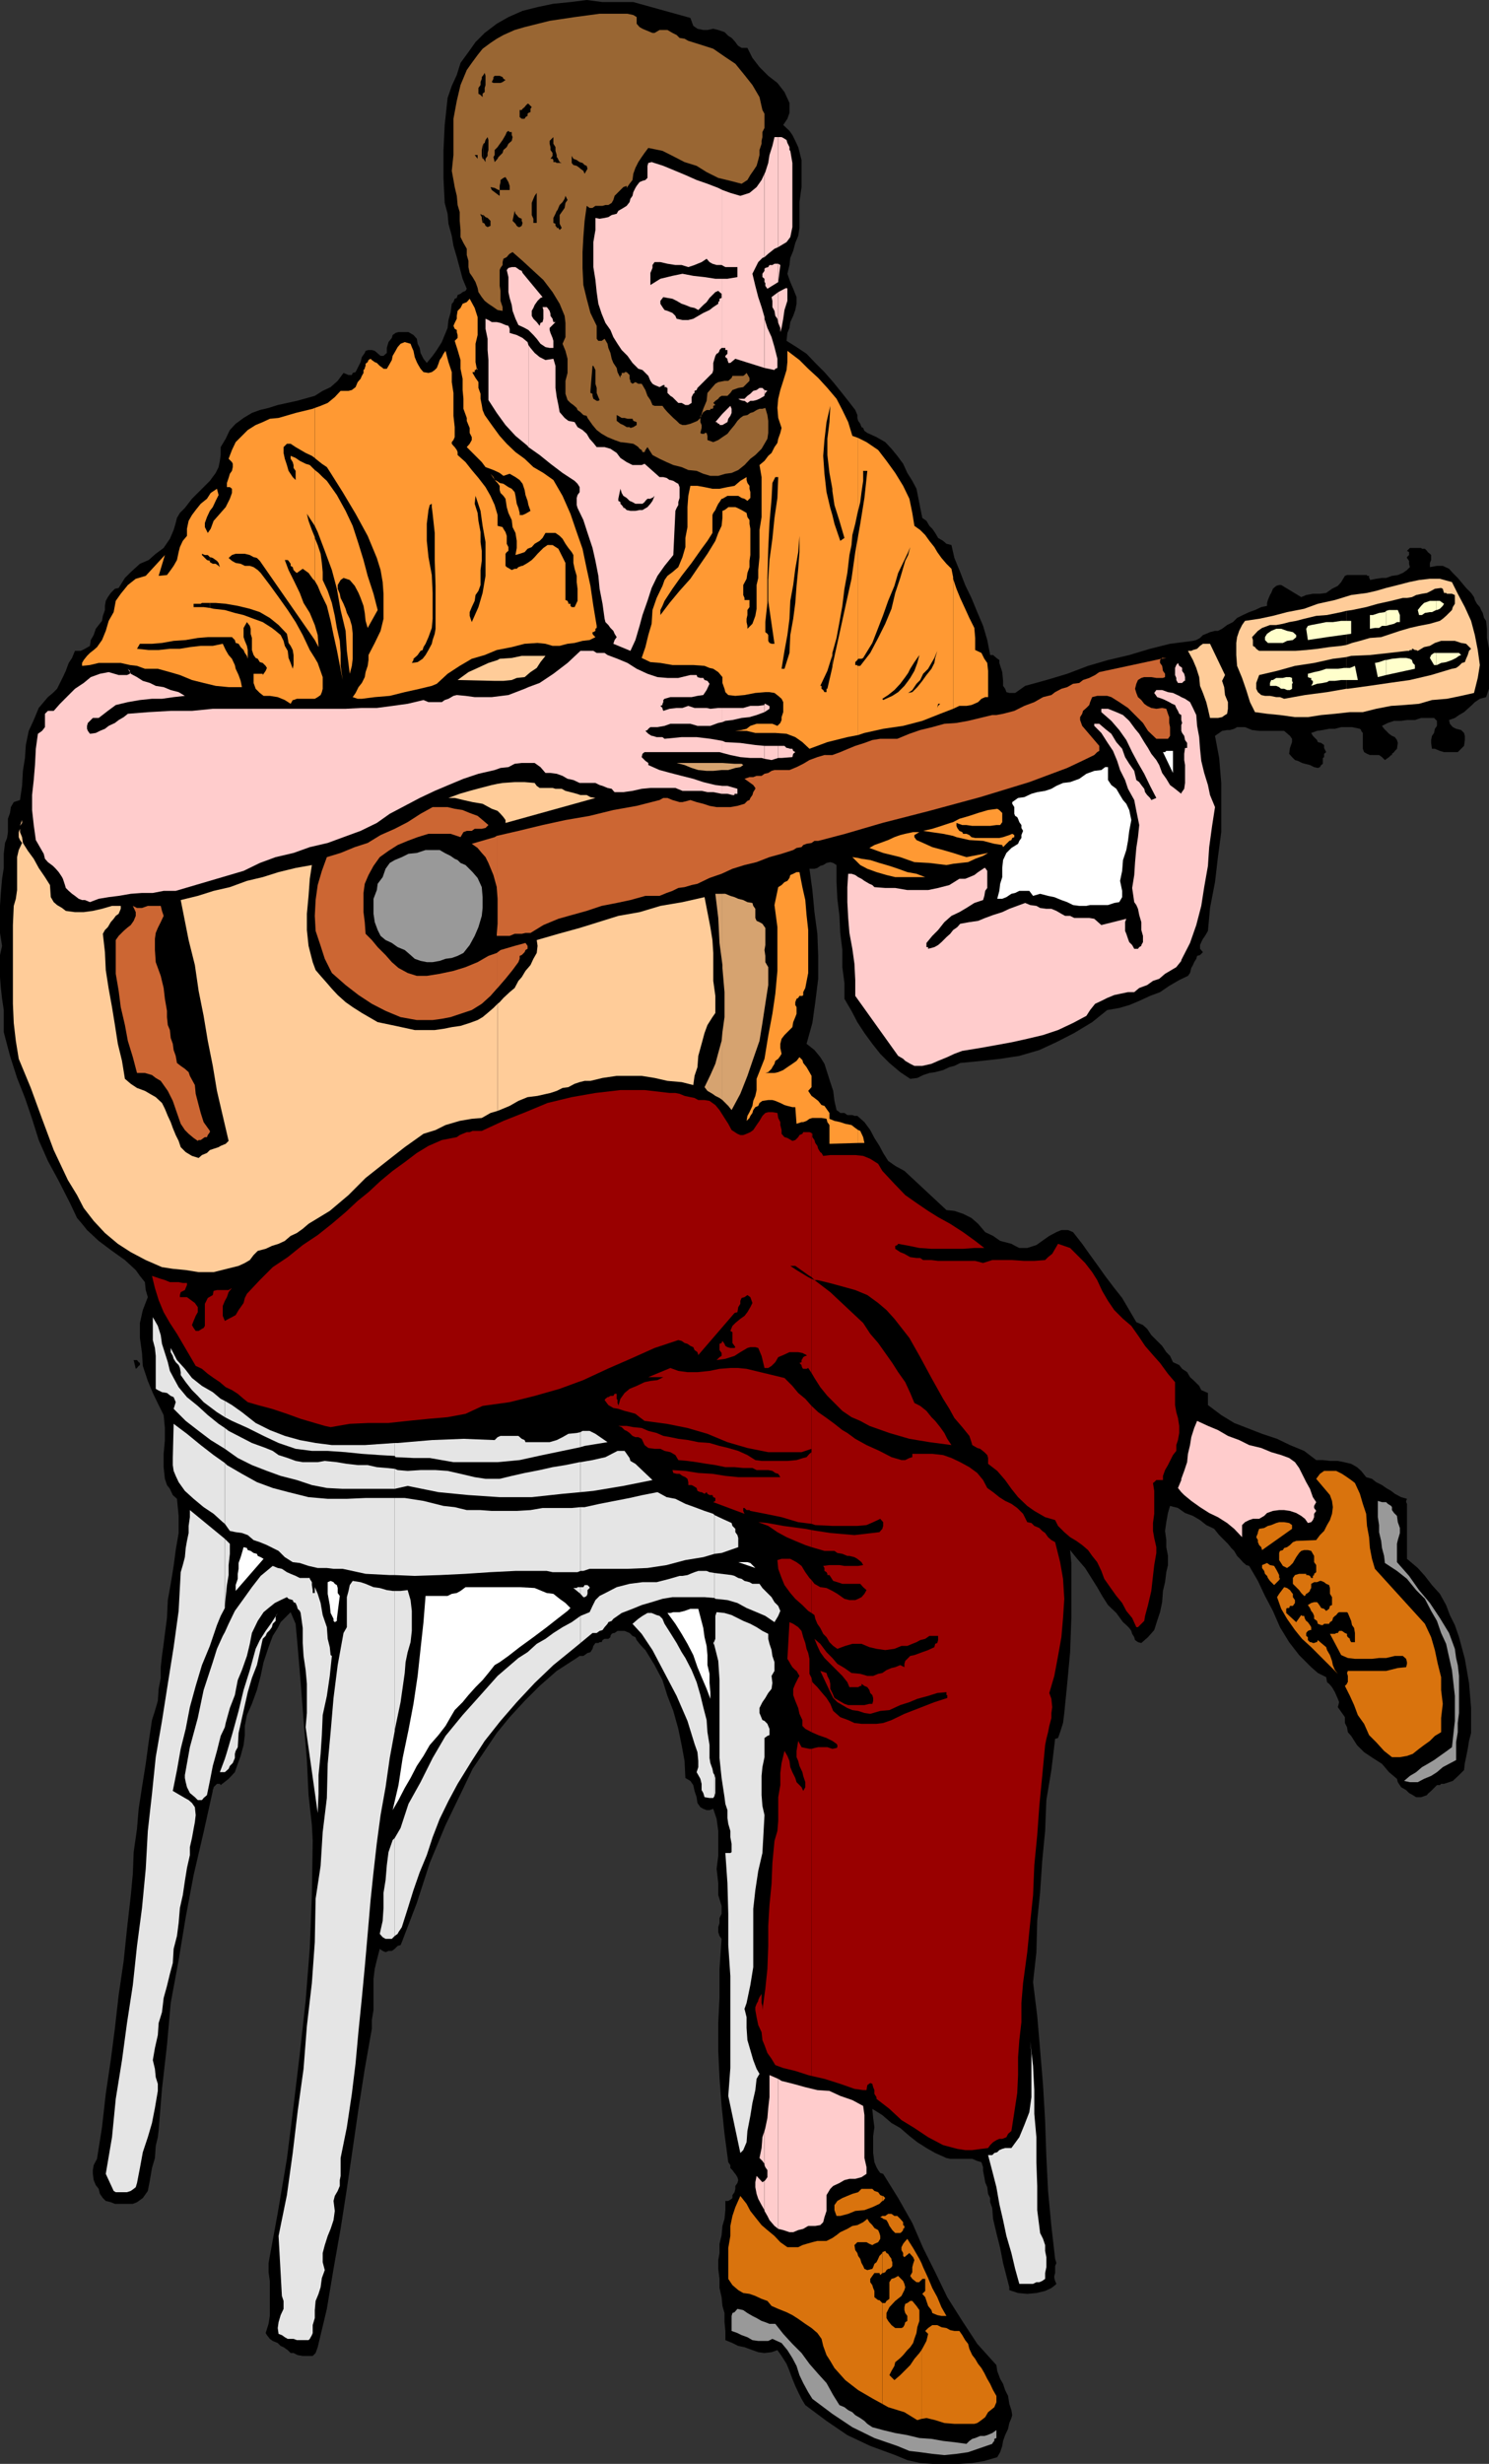 <svg xmlns="http://www.w3.org/2000/svg" width="357.602" height="591.301"><rect width="100%" height="100%" fill="#333333" stroke="none"/><path d="m165.8 4.3.7 1.9 1 .702 1.402.297h1l1.399-.297 1.199.297 1.5.5.902.903.801.5.2.199.699.8.5.7.199.199.8.5h1.399l1.203 2.402 1.7 2.2 2.097 2.097 2.203 1.703 1.7 2.2 1.199 2.597v2.403l-.5 1.398-1 1.5 1.5 1.402.699 1 .699 1.399.703 1.5.797 3.101v6.5L192 48.5v6.2l-.297 1.902L191 58.3l-.5 1.898-.7 1.703-.198 1.7-.5 2.097.699 2 .699 1.602.8 2v1.601l-.3 1.5-.5 1.399-.7 1.5-.198 1.398-.5 1.203-.2 1.899 2.399 1.5 2.402 1.601 2.098 2.2L198 89.3l2.102 2.398 1.699 2.102 1.902 2.398 1.7 2.203.5 1.2v.699l.199.699.5.7.3.8.399.2.3.702.7.5 2.199 1 2.102 1.2 1.5 1.597 1.398 1.703 1.402 1.899 1 2.199 1.2 1.902 1 1.899 1.398 7 1 .699.703 1.2.7.702.699 1 .699 1.2 1.199.699.8.699 1.2.3.703 3.102 1.399 3.399 1.199 3.101 1.5 3.098 1.402 3.402 1.399 3.297 1 3.403.699 3.597h.699l.8.703.7.5v.7l.703 2.199.2 2.101v1.2l.5.699.3.8.7.2h1.398l1-.7 1.402-1 5.098-1.402 5-1.5 5-1.898 4.8-1.399 5.102-1.203 5-1.5L281 154.5l5.5-.7.8-.198.903-.5.7-.7.8-.3.899-.403 1.199-.297h.699l1-.5 1.203-.902 1.399-.7 1-1 1.398-.698 1.5-.7 1.402-.5 1.5-.703 1.399-.297v-.703l.199-.699.5-1.2.3-.5.403-1 .797-.698.703-.2h.5l4.797 2.899 1.203-.5 1.598-.301H317l1.5-.2 1.402-1 1.399-.698.8-.903.899-1.5.5-.199h4.8v.2h.5v.5l.2.202v.297l1.5-.297 1.402-.203h1l1.399-.5 1.402-.199 1.2-.5 1-.7.699-.698-.2-.801v-.7l-.5-.699v-.203l.5-.5v-.699l-.5-.3.7-.7h2.699l.199.2h.703l.5.5.2.3.5.402.3.297v1.203l-.3.7v1l1.699-.301h1.398l1.5.699.902 1 1.2 1.2 1 1.202 1 1.2 1.199 1.199.699 1 .203.699.5.902.7.797.3.703.399.7.3 1.199.5.699.2 1.902v2.2l.5 2.597v9.602l-.7 2-1.5.398-1.199.801-.703.7-1 .902-.898.8-1.2.7-1 .699-1.402.5.203.898.7.801.8.402 1.2.297.699.703.199.7v1l-.2 1.398-1.5 1.5h-3.3l-1-.3-1.2-.5h-.699l-.199-1.4v-.698l.2-1 .5-.7.199-1 .5-.703V173l-.7-.7h-3.101l-1.5.5h-1.899l-1.402.2h-1.7l-1.5.5-1.398.7.5.702 1.2 1.2.699.5.699.3.5.7.203.699-.203 1.398-.5.5-.2.301-.5.402v.297h-.198l-.5.5-.301.203-.7.5-.699-.703-.699-.5H329l-.7-.297-.698-.402-.301-.8v-3.798l-.399-.5v-.203l-.3-.297-1.899-.402h-2.601l-1.5.402h-1.399l-1.5.297-1.402.203-1.399.5.399.7 1 1 .199.5.8.199.7.5v.699l.5 1-.5.402v.797l-.297.203v1.399l-.402.3-.301.5-.5.2-.898-.2-1-.5-1.2-.3-.699-.2-1-.5-.703-.199-.7-.703-.698-.797.199-1.402.5-1.398v-.801l-.5-.7-1.399-1.199h-6l-1.699-.203L299 174.5h-1.898l-.7.402-1 .297h-.699l-1.203.203-.7.5-1 .7 1 5.3.5 6V199.7l-.8 6-.7 6-1.198 6.203-.5 5.5-.399.7-.5.8-.3.399-.403.8-.297.7v.898l.7.801-.7.7-.703.202-.2.7-.5.8-.3.7-.398.699-.301 1.199-.5.7-2.098 1-2.402 1.402-2.2 1.5-2.398.898-2.601 1.2-2.399 1-2.402.702-2.899.5-3.601 2.899-4.301 2.601-4.297 2.2-4.101 1.898-4.801 1.402-4.598.7-4.5.5-5.101.5-1.399.699-1.203.3-1.5.7-1.898.5-1.399.199-1.5.5-1.402.7-1.7.202-2.398-1.601-2.601-2.2-2.2-2.199-1.902-2.402-1.898-2.598-1.7-2.601-1.402-2.7-1.7-2.902v-3.797l-.5-3.8V228l-.5-4.098-.198-4.101-.5-4.102-.2-4v-4.097l-.8-.5-.7-.2-.902.2-.797.5-.703.199-.7.5-.698.199h-1.2l.7 5.102.5 5.3.699 5.2.199 5.3v5.5l-.7 5.598-.698 5-1.399 5 1.899 1.5 1.398 1.7 1 1.6.703 2.2.7 2.2.699 2.1.3 2.4.5 2.202.7.5.199.2h1l.699.5h1.203l.5.199h.7l1.699 1.5 1.398 1.898 1 1.903 1.203 1.898.899 1.7 1.199 1.902L215 279.8l2.203 1.199 10.098 9.402 1.902.2 2.098.699 2 1 1.601 1.398 1.7 2 1.898.903 1.703 1.199 2.7.699.898.5 1 .5h1.902l2.2-.7 1.398-1 1.699-1.198 1.703-.903 1.2-.5h1.597l1.203.5 2.2 2.801 1.699 2.402 2.101 2.899 1.7 2.398 2.199 2.903 1.898 2.398 1.703 2.902 1.7 2.899 1.597.699 1 .902 1 1.5 1.203 1.2 1.399 1.398 1 1.5.898.902.703 1.5 1.5.7.7.898 1.199.8.699 1.2 1 .902 1.199 1.2.5 1 1.602.699v2.898l3.199 2.403 3.101 1.898 3.098 1.2 3.602 1.402 3.601 1.199 3.098 1.5 3.402 1.398 2.899 2.203h1.601l1.7.2h1.898l1.5.3 1.699.399 1.402.8 1 .899 1.2 1.5 1.398.402 1 .797 1.402.703 1 .7 1.2.699.898.699 1.5.8 1.402.4-.199.5v.3l.2.402v13.2l2.597 2.199 1.703 1.898 1.7 2.203 1.898 2.098 1.5 2.7.902 2.402 1.2 2.398 1 2.902 1.398 5.2 1 5.8.5 6v6l-.5 1.899-.301 1.898-.398 2-.301 1.403-.2 1.699-1.199 1.199-1.5 1.402-2.101.7h-.7l-.3.3h-.7l-1.398 1.399-.8.699-.2.3-1.402.5h-1.2l-.8-.5-.899-.5-.699-.698-1.203-.7-.797-1.203-.203-.797-1.898-1.601-1.7-2-2.199-1.399-2.101-1.402-1.7-1.7-1.402-2.198-.797-.903-.203-1.199-.5-1v-1.398l-1.7-2.403.302-1.199-.301-.8-.399-.9-.3-.698-.7-1.2-.699-.8-.5-.403-.203-1.199-2-1-1.598-1.398-2.902-2.903-2.398-3.097-2.2-3.602-1.699-3.898-1.902-3.602-1.7-3.598L300 375.8l-.7-.2-.8-.699-.7-.8-.698-.7-.7-1.203-.699-.699-.8-1-.7-.7-1.402-1.398-1.2-1.5-1.898-.902-1.5-1.2-1.703-1-1.898-.698-1.7-1.2-1.902-.5-.5 1.7-.398 2.199-.301 2.101.3 2.2v1.699l.399 2.101v2.2l-.398 1.699-.301 2.398-.5 2.102-.2 2.699-.5 2.402-.699 2.098-.699 2.2-1.5 1.702-1.601 1.399-.801-.2-.7-.5-.199-.699-.5-.8-.199-.7-.5-.703-.703-.699-.797-.7-1.601-2.198-2-1.903-1.399-2.199-1.203-2.098-1.7-2.703-1.198-1.898-1.899-2.2L257 372l.3 3.102V388.3l-.3 8.199-.7 7.602-.698 7-.301 2.398-.7 2.2-.5 1.402-.699.199-.902 7.5-1.2 7.199-.3 7.402-.7 7.2-.5 7.5-.698 6.898-.2 7.5-.8 7.2 1 8.1.699 8.2.699 8.402.5 8.598.3 8.7.403 8.1.797 8.4.902 7.902.301 1-.3.699v1.699l-.2.7v.5l.2.702.3.7-.3.3-.903.7-1.5.699-2.098.5-2.199.199-2.203-.2-2.098-.698v-.7l-.699-2.703-.8-3.097-.7-3.602-.902-3.598-.801-3.402-.2-2.598-.5-1.402v-1l-.5-1-.198-1.598-.5-1.203-.2-1.199-.3-1.5v-.898l-.399-1.2-1-.3-1.203-.5h-5.297l-.902-.2-2.7-1.203-2.101-1.199-2.2-1.398-1.898-1.5-2.199-1.903-2.101-1.199-2.2-1.898-2.402-1.5.203 2.199.297 2.199-.297 2.102v4.097l.297 2.203.5 1.2.402.699.5.699.7.2 3.601 5.8 3.399 6 2.601 6 2.899 5.8 2.898 6 3.602 5.7 3.601 5.5 4.598 5.102.199 1.398.703 1.902.7 1.2.5 1.5.699 1.398.3 1.902.5 1.5.2 1.2-.2.699-.5 1.199-.3 1.402-.7 1.5-.5 1.399-.199 1.199-.5 1.5-.703 1.2-3.098.902-2.902.5-3.098.199h-6.5l-2.902-.2-3.098-.699L215 589.2l-6-2.2-5.5-2.598-5-3.402-5.098-3.8-.902-1.5-.797-1.598-.703-1.5-.7-1.7-.698-1.902-.7-1.7-1.199-1.898-1-1.402-1.402.5-1.7.2-1.5-.2-1.398-.5-1.902-.7-1.5-.3-1.399-.7-1.699-.698v-2.2l-.203-2.101v-2.2l-.5-1.699-.2-2.101-.5-2.2v-2.199l-.3-2.402v-2.098l.3-1.703V538.5l.5-2.098.2-2.203.5-1.699.203-2.098V528.2h.7l.8-.5.2-.199v-.7l.5-.698.199-.801v-.7l.5-.699.199-.703-.2-.699-.5-.8-.199-.2-.5-.7-.5-.5v-.698l-.5-.7-.902-6.8-.7-6.7-.5-6.703-.3-6.5v-6.7l.3-6.2v-6.8l.5-7.2-.5-.698-.3-.903V462.5l.3-1v-1.2l.5-1v-1.898l-.8-2.601v-2.899l-.398-3.402.398-3.098v-6l-.398-2.902-.801-2.398-.899.3h-.699l-.8-.3-.7-.403-.703-1-.2-1.398-.5-1.5-.3-1.399-.7-1-1.198-.703-.2-4.097-.699-3.801-.8-3.899-1.2-4.3-1.402-3.602-1.2-3.8-1.898-3.598L155 396l-.7-.7-.698-.8-.7-.898-.3-.7-.7-.3-.699-.7-1.203-.5h-1.7l-.698.5h-.301l-.399.2-.3.5v.3l-.5.399h-.899l-.5.3-.203.5h-.5l-.297.2H143l-.5.699-.2.7-.5.8-.698.2-.7.5-.3.202h-.899l-.703.5-4.797 3.098-4.101 3.602-3.602 3.597-3.598 3.903-3.101 3.8-2.899 4.297-2.902 4.301-2.2 4.602L107 438l-3.797 9.102-3.101 9.597-3.602 9.403-.297.699-.703.199-.7.7-.698.5H93.3l-.7.3-.699-.3-.699-.5-.703 2.702-.5 2.098-.297 2.402v7.5l-.402 2.399v2.101l-1.7 9.598-1.5 9.602-1.398 9.597-1.402 9.602-1.5 9.601-1.7 9.598-1.601 9.602-2.2 9.199-.5 1.398-.698.703h-2.399L71.5 565.2l-1-.5h-.7l-.698-.699-1-.7-.7-.3-.699-.7-1.203-.5-.7-.5-.698-.898-.301-.5.699-2.203.3-1.898v-8.399l-.3-2.101v-2.2l2.203-12 2.2-13 1.597-12.699 1.5-12.5 1.402-12.703 1-12.699.5-12.7.2-13-.2-3.8-.8-7.2-.399-8.398-.8-9.601-.7-9.102-.703-8.398-.5-5.602-1.2-2.797-2.398 2.399-.699 1.398-1.203 1.903-1 2.699-1.2 3.601-.698 3.297-.899 3.403-1.203 3.3-1.2 2.7-.5 2.597v2.203l-.3 2.399-.7 2.601-.698 1.899-.7 2-1.5 1.601-1.902 1.5-.2-.3h-.698l-.801.8v.2l-.2.5v.199l-2.199 9.898L46.5 450l-1.898 10.102-1.7 10.3L41 480.7l-.898 10.102-1.2 10.5-.8 9.898-.2 1.703-.5 2.098-.199 2.902-.703 2.399-.5 2.898-.5 2.602-1.2 1.699-1.398 1-1 .402h-4.3l-1-.402-1.2-.3-.699-.7-.703-1-.297-1.2-.703-.898-.5-1.203-.2-1.5v-.898l.2-1.2.8-1.5 1.2-7.601.902-8 1.2-8.098 1-7.703.898-7.898 1.203-8.2.797-7.699.902-7.902.5-5.3.2-5.2.8-5.598.399-4.8.8-5.2.899-5.601.703-5.2.797-5.3.703-2.2.7-2.402.199-2.898.5-2.602v-2.597l.3-2.7.399-2.902.3-2.398.5-3.801.2-4.301.699-3.898.703-4.301.5-3.801.7-4.098v-4.101L42.5 359.7l-1-.898-.7-1.5-.698-.899-.5-1.5-.301-2.8v-3.2l.3-3.3V342.7l-.3-3.097-1.2-2.403-1.398-2.898-1.203-2.899-1.2-3.601-.198-3.102-.5-3.597V317.5l.699-3.098 1.199-3.101-.5-1.7-.2-1.902-1.198-1.5-1-1.398L30 302.402l-3.098-2.203-3.199-2.398-2.8-2.602-1.2-1.5-1.203-1.398-.797-1.7-.902-1.902-2.7-5.297-2.601-4.8-2.2-5-1.597-5.102-1.703-5-1.898-4.8-1.7-5.298-1.5-5.703v-5.297L.5 239.7l-.297-2.597L0 234.5v-5.3l.5-2.2-.5-3.098v-6.5l.203-3.101.297-3.399.402-2.601v-3.399l.301-2.601.5-1.2.2-1.402V196.5l.5-1.398.199-1.403.699-1.199 1.5-.5.5-3.398L5.5 185l.5-3.098.203-3.101.7-3.399 1.199-2.601 1.199-2.899 2.199-2.601 1.203-1 1-1 .7-1.399.699-1.402.699-1.5.699-1.898.8-1.2.7-1.703h1.402l1-.5 1.2-.699.199-1.398.699-1.2.5-1.5.703-.902.797-1 .203-1.2.5-1.398v-1l.2-1.203.5-.898.699-1 1-1 .898-.2L30 138.7l1.402-1.398 2.2-2 2.101-.899 1.7-1.5L39.3 131.5l1.5-2.2.902-2.1.5-1.7.297-1.2.703-1.198 1.2-1.2 1.699-2.203 2.101-2.097 2.2-2.2L51.8 113.5l.699-1.398.3-1.5.2-1.403v-1.898l1.203-2 1-2.102 1.399-1.5 1.898-1.398 2-1.2 1.902-.699 2.098-.5 2.203-.703 4.598-1L75.6 95l1.899-1.2 1.902-.898 1.7-1.5L82.5 89.5l1.203.5h.797l.203-.5.7-.2 1.199-2.398.3-1.203.7-1 .199-.5L88.5 84h.8l.7.2 1.402 1.202h.7l.8-.703V83.5l.399-1.398.8-1 .2-.7.699-.5.703-.203h2.399l1.199.703.8.899.2 1.199.5 1 .199 1.2.703 1.402.797 1 1.402-1.7 1-1.402 1.2-1.898.699-1.7.699-1.703.203-1.898.5-1.7.297-2.199.402-.402.301-.8.5-.2.2-.7.699-.3.5-.398.699-.301.3-.5-1-2.399-1.398-5.203-.8-2.699-.403-2.398-.797-2.903-.203-2.398-.7-2.602-.3-6v-6.5l.3-6.199.7-6.5 1-2.898L109.703 18l.899-2.898L112.5 12.5l1.703-2.398 2.2-2.2L119.3 5.7l2.8-1.597 3.399-1.5 3.602-.903 3.8-.797L137 .5l3.902-.5 3.801.5h7.399L165.8 4.3"/><path fill="#963" d="m157.203 7.902 1.2-.703h1.898l1.199.703 1 .5.703.7 1.2.199.898.5 3.199 1 2.8.898 2.903 2 2.399 1.602L178.8 18l1.902 2.402 1.7 2.899.699 3.101.5.899v3.398l-.5 1v1.203l-.2.899v.699l-.5 1.5v1.2l-.3 1.202-.399 1.399-.8 1.199-.7 1-.703 1.2-1.398.902-2.7-.7-2.902-.703-2.797-1.398-2.402-1.5-2.899-.899-2.902-1.5-2.398-1.203-3.399-.699-.902 1.2-.7 1-.8 1.202-.7 1.399-.5 1.398-.199 1.5-.699.903-.703 1v-.5l-.797.3-.703.7L147.602 47l-.301 1-.399.7-.8.5h-.7l-.699.202H143l-.7.5h-.698l-.7-.5-.5 3.598-.3 3.902-.2 3.598v3.8l.2 4.102.8 3.297.899 3.403 1.5 3.097v3.102l.402.5h.797l.703-.5.7 1.199.199 1 .5 1.2.3 1.402.399 1 .8 1.199.2 1 .699 1.398v-.5l.3-.199v-.5h.7v-.2h.5l.203.2.5.5v.902l.2.5v.297l.5.403.699-.403.699.403h.8l.2.3.699 1.2.5 1.398.703 1 .5 1.2.5.202h1.899l.5.7.699.8.699.7.703.699.797.699.703.7.7.3h.699l1.199-.3 1-.4.699-.3.703-.7.7-2.198.8-1.903.2-1.898 1.199-1.399.699-.8.699-.403 1.5-.297h.902l.801-.703.2-.5h2.597l.3-.199.5-.5.7 1.2v.702l-1.5 1.5-1.2.2-1.398.5-.5.699-.699.699h-1.402l-.5.3-.301.4-.398.3-.301.2-.5.5.5.5-.5.202v.5l-.2.2h-.5v.3h-.898l-.8.5-.403.7-.297.199v1.5l.297.699v.7l-.297 1.202.297.2h.703v-.2h.5l.2.7v1l1.398.5 1.199-.5 1-.7 1.203-.8.7-.903 1-1.199.699-1 .699-.7.699-.5 1-.198.703-.5.7-.2.8-.5.7-.3h.699l.699-.2.5 1.7.199 1.398v2.902l-.2 1.399-1.398 2.398-1.5 1.5-1.199.903-1.402 1.5-1.5 1.199-1.598.699-1.5.2-1.703.5h-1.898l-1.7-.5-1.601-.7-2-.2-1.598-.698-2-.5-1.601-.7-1.7-.8-1.699-.903-1.203-1.898-.5.699-.2.5h-.5l-.198-.5-.5-.3-.301-.4-.399-.3-.8-.5-1.399-.2-1.703-.198-1.398-.5-1.7-.7-1.402-.8-1.2-.903-1-1.199-1.198-1.7-.2-.5-.8-.198-.7-.7-.699-.5-.203-.5-.797-.703-.703-.5-.7-.699-.5-1.5v-3.098l.5-1.902v-3.398l-.5-1.903-.698-1.699.699-1.598V77.5l-.2-1.7-1.199-2.898-1.699-2.8-2.203-2.903L128.102 65l-2.602-2.398-2.398-2.102-.7.402-.3.297-.399.5-.8.403-.2.8v.7l-.5.699-.203.5v3.8l.203 1.2v2.398l.5 1.5v.903l-1.203-.2-1-.703-1.2-.797-.898-.703-.699-.898-.8-1.2-.2-1-.5-1.402-.703-1.199-.7-1-.3-1.398v-1.5l-.398-1.403v-1.5l-.801-1.398-.7-1.399V55.2l-.198-2.2v-2.098l-.5-1.703-.199-2.199-.5-2.098-.3-1.703L108.5 41l.402-3.8v-8.7l.801-4.3.899-3.798 1.5-3.601 1.199-1.7 1.402-1.902 1.2-1.5 1.898-1.398 1.5-1 1.601-.899 2.7-1.203L126 6.5l6-1.5 6-.898 6-.801h6.703l1.399.3.8.5V5.7l.7.801.699.402.699.297 1.203.5.5.203h.5"/><path fill="#fcc" d="M126.902 183.102h1.5l1.399 1L131 185.5h1.203l1.5.2 1.399.5 1.199.702 1.402.297 1.5.703H143l1 .5.703.2 1.2.5 1 .199.398.5.3.3h2.102l2.2-.3 2.199-.5 2.101-.2h6l1.7.7h4.597l1.402.3h1.399l2 .399h.199v-1.898l-1.7-.2-2.898-.703-2.402-.797-2.797-.703L161 185.5l-2.598-.7-2.699-1.198v-.5l-.703-.5-.7-.7-.198-.203.199-.797.5-.402h18l.699.2v-2.9l-2.898-.5-3.301-.398h-3.598l-4.101.399-.5-.399h-1.399l-1-.3h-.203l-.797-.5-.203-.2-.5-.5.5-.203.203-.297.5-.402h1.7l1.699-.3 1.398-.5h4.8l1.7.5h3.102l1.898-.7 1-.2v-3.398h-1l-1.898.2-.899-.2h-2.902l-1.5-.5-1.399.5H162.5l-1.7.2-1.5.5-.198-.5v-.2l-.5-.5.5-.203v-.297l.199-.402v-.5l.3-.3 1.399-.4h5.102l1.398-.3 1.402-.2.801-1.198.7-1.5-.5-.7-.7-.203-.3-.5h-.7l-.703-.199-.2-.5h-1.5l-2.898.7h-2.601l-2.399-.2-2.402-.8-2.598-1.2-2.199-1.398-2.402-1-2.399-.903-.699-.5h-1.902l-.801-.5h-3.098l-3.101 2.903-3.399 2.597-3.3 2.203-2.7 1v18.2m0-18.2-.902.399-3.898 1.5-4 .5H114l-2.2-.301-2.097-.2-.8.2-1.2.7-.902.3-.7.5h-3.199l-1.199-.5-3.8.902-3.602.5-3.801.5h-3.598l-3.902.2H51.102l-5 .5H41l-5.297.3-5 .399-1 .8-1.203.7-.898.699-1.5.7-.899.702-1.203.5-1 .5-1.398.2-.5-.7-.2-.5v-.703l.2-.699 1.199-1.2h1.402l2.2-1.698 1.898-1.403 2.902-.699 2.899-.5 2.898-.3h2.402l2.801-.4 2.7-.3-1.5-.898-1.903-.5-1.7-.7-1.898-.3-1.402-.7-1.7-.5-1.398-.902-1.5-.8-.199-.4v.4l-.703.3h-2l-2.398-.7-2.102.4-2.2.8-1.698 1.402L18 165.301 16.3 167l-1.898 1.902-1.5 1.7H11.5l-.7.699v3.199l-.698.902-1 .7-.5 3.597-.2 3.903-.3 3.597-.399 3.602v3.601L8.102 198l.5 3.602 1.898 3.3.3 1.2.7.8 1.203.899.7.699.699.8.8 1.2.2.402.5 1.5.199.7.699.699.8.699.7.5.902.7.801.3h.7l1.199.5 2.101-.8 2.399-.4 2.398-.3 2.902-.5 2.7-.2h2.601l2.598-.5h2.902L58.5 209l3.902-1.898 3.801-1.403 4.297-1 3.902-1.398 4.301-1 3.797-1.399 4.102-1.5L90.5 197.5l3.102-2.2 3.601-1.898 3.598-1.902 3.601-1.7 3.301-1.398 3.598-1.5 3.601-1.203 3.899-.898 1.402-.5 1.899-.2 1.5-.8 1.699-.2h1.601v-18.199m0-57.602 2.7 1.9 2.601 2.1 2.899 2.2 2.898 1.902.703.7.5.8v1.2l-.5.699-.203.699v1.7l.203.702 1.399 2.899 1 3.101 1.199 3.598.699 3.102.703 3.597.297 3.102.703 3.601.5 3.598.2.8.699.7.5.7.699.702.3.7.5.8-.5.7-.3.898 4.101 1.7 1.2-2.598 1-3.403.699-2.597 1.199-3.403 1-3.097 1.402-2.903 1.7-2.398 2.101-2.602.5-10.597.297-.7.402-.703v-.699l.301-1v-2.598l-.3-.8-.403-.2-.797-.5-.703-.203h-.2l-.698-.5-.801-.199h-.899l-3.601-3.2-.7.302h-2.199l-1.402-.7-1.5-1-.898-1.203-1.5-1-1.399-.398h-1.902l-.801-1-.898-1-.7-1.2-1-.902-1.199-.699-.703-1.2-1.5-.3-.898-.7-1.2-1.398-.3-1.703-.399-1.898-.3-2.2v-5.3l-.5-1.7-1.903.301-1.398-.703-1.2-1-1-1.199-.5-.7v24.5"/><path fill="#fcc" d="m126.902 82.8-.199-.698-1.203-1-1.398-.7-1.7-.5v-1l-.3-.703-.7-.199-1.199-.5-.902-.2h-1.2l-.8-.5-.7-.3v2.402l.5 2.399V84l.2 2.402V96l2 3.102 2.101 2.898 2.399 2.602 2.902 2.398.2.3V82.8m-.001-3.6 1.2 1.202.8.899.899 1.199 1.199.8 1 .2h.902v-1.7l-.199-.698-.5-1.2L132 79.2v-.5l.703-.699.7-.7h-.5l-.2-.8-.5-.7v-.5l-.203-.698-.5-.7-.2-.203h-1l.2.703V76.5l-.2.8-.5.2-.198.7-.7-.9-.8-.8-.399-.7v-1.198l.399-.7.3-.703.7-1 .699-.699.5-.2-3.399-4.1v12m0-12-1.402-1.7-.2-.5-.5-.2-.698-.5-.301-.198h-.899l-.8.199-.399.5.399 1.699v3.602l.3 1.398.5 1.7.2 1.402.699 1.898.699 1.5 1.5.7.902.5v-12M173.5 190.5h1.203l1.2.3h.5v-.3h.699v-1.2l-2.399-.698H173.5v1.898m0-9.8 1.902.5 2.399.5 2.402.202h2.7l.699.2V179l-2.2-.2-3.601-.5-3.598-.198-.703-.301v2.898m0-7.399.703-.3 1.7-.2 2.199-.5 1.898-.198 1.703-.5 1.899-.7v-2 .297l-1.5.203h-1.899l-1.703.5h-5v3.399m0-71.301.5-.3.703-.4.2-.8.5-.7.3-.698v-1l-.3-.7-1.903 1.899V102m0-2.7-1.7 2h.302l.398.4h.3v.3h.7v-2.7m0-15.8h.703v.5h.5v.902l-.5.5v.297l.5.403v.3l.2.5v.2h.5l1.199-1 7 2.199V76.1l-.7-2.402-.8-2.398-.7-2.7-.699-2.902 1.399-2.797 1-1 .5-.203v-20l-.7 1.5-1.199 1.703-1.703 1.4-2.2.699-2.398-.7-1.902-.698V83.5"/><path fill="#fcc" d="m173.5 45.602-1-.5-2.598-1-2.601-.903L164.6 42l-2.398-1-2.902-1.2-2.801-.898-.797.2-.203.699v2.898l-.5.5-.7.203-.698.297-.7.903-.3.5-.5 1-.2.898-.5.7-.199.8-.703.902-.797.5-1.203.7-.398.699-1.2.3-.8.5-.899.2L144 52.5l-1-.2v2.9l-.5 2.902v6l.5 3.097.3 2.903.403 2.8.797 2.399.902 2.199 1.2 1.7.699 1.702 1 1.598 1 1.5 1.402 1.402 1.2 1.7L153.3 88.5l1 .3.699.7.703.7.5 1.202.5.7.5.3 1.2.5.898-.5h.3v.5h.5v.2h.2V94.3l.7.7.5.3.703.7.7.7h.8l.899.5h.699l.8-.5v-1.4l.399-.8.3-.2v-.5l.5-.198.2-.5 1.703-1.7 1.2-1.203.699-.699.199-.7v-1.698l.5-1.7.3-.5.399-.203.3-.5V84l.5-.5h.2V45.602m10.102 485 .699 1.199.5 1 1.199 1.398.902.703v-36l-2.101-.902v5.3l-.301 2.602-.2 2.399-.5 2.398-.198.703v8.2l.199.5.5.699v1.699l-.5.7-.2.202v7.2"/><path fill="#fcc" d="m183.602 523.402-.5.297-1.399-1.5-.3 1.5v1.203l.3 1.598.399 1.2.8 1.5.7 1.202v.2-7.2m0-12-.5 1.5-.2 2.598-.5 2.402.7.7.5.699v.3-8.199m0-329.3 1.699.3 1.601-.5V179h-3.3v3.102m0-11.2 1.199-.8v-.7h-.301v-.203h-.2l-.5-.297h-.198v2m0-76.102.199-.5.5-.5-.7-.198V94.8"/><path fill="#fcc" d="m183.602 93.602-.5-.5h-.7l-.699.5-.8.199-.7.699-.703.5-.7.7h-1.5l.5.3.7.2h.3l.7.5.703-.5h.7l.8-.2.7-.3.699-.4.5-.3v-1.398m0-5.302 2.398.5.203-.3.5-.2v-2.198L186 83.3l-.7-2.399-1-2.203-.698-2.199v11.8m0-20.599.199.202v.7l.5.699 2.601-1.602v-4.398H186l-.5.3h-.7l-.3.5-.7.2-.198.199v3.2m0-3.2v.5l-.5.7v.8l.5.402v.797V64.5m0-2.8.898-.798L186 59.7l.902-.398v-26.4H186L185.5 35l-.7 2.2-.3 1.902-.7 2.199-.198.398v20m3.3 473.203 1.2.297 1.5.5h.898l1.203-.5 1.2-.297 1.199-.703h1.699L197 534l.703-.7.297-1.198.5-1.5V526.8l.902-1.5.7-.7 1.5-.699 1.199-.703 1.199-.297h1.402l1.5-.402 1.2-.8v-1.598l-.5-2.2v-10.3l-.301-2.2-2.598-1.402-2.902-1-2.598-1.2-2.902-.198-2.899-.7-2.902-.8-2.797-.7-.8-.5v36m-.001-352.999h.801l2.598-.203.199-.797.5-.402-.5-.3-.2-.5h-.5l-.698-.2h-.2l-.5-.5h-1.5v2.902m0-104.402.5 1.2v1.202-.203l.301-1 .399-2.199.3-2.098.7-2.203v-2.898l-.2-.2-.5.2-1.5.8V77.5"/><path fill="#fcc" d="m186.902 70.102-1.601 1.199.199.898v1.5l.5.903.203 1.199.5.699.2 1v-7.398m-.001-2.402.5-4.098-.5-.301zm0-8.4.5-.3 1.5-.898.899-1.2.5-2.402V39.102l-.5-2.903-.2-.199v-.7l-.5-1-.199-.698-.8-.5-.399-.2h-.8v26.399m96.8 298.801.7.699 1.699 1.398 2.101 1.5 2.2 1.403 2.097 1 2.203 1.398 1.7 1.402 1.898 2V366l.699-.7 1-.5.902-.3h1.5l1.2-.7.699-.698 1.402-.5 1.5-.2h1.2l1.398.2 1.5.5 1.199.699.902.699.7 1 .8-.2.399-.5.3-.698v-.801l.5-.7-.5-.699v-.5l.5-.902-.8-1.2-.7-2-.898-1.6-1-2-.703-1.4-1-1.398-1.398-1-1.899-.703-2.402-.699-2.399-1-2.902-.7-2.398-1.198-2.7-1-2.402-1.403-2.398-1L287.5 341l-.7 1.7-.698 2.202-.301 1.899-.5 2.101-.2 2-.699 2.098-.699 1.902v3.2m0-3.2v.297l-.8 1.903.8 1v-3.2m0-124.5 2.098-4.101 1.5-4.301 1.199-4.598.703-4.5.899-5.101.3-4.5.7-5.102.699-4.5-1.2-2.898-.5-2.399-.898-2.902-.703-2.898-.297-2.903-.203-2.797-.5-2.703-.2-2.597-.8-1.7-.7-1.402-1.198-.8-.899-.4v5.5l.2.7-.2.5v1.402l.2.5.5.7.199 1 .5.699v1.199h-.5l-.2 1.402v1.5l.2 1.2v4.3l-.2 1.399-.699 1v40.101m0-40.102v.2l-1.5-1.2-1.203-.898-.898-1.5-1-1.402-.7-1.898-.699-1.2-1.203-1.5-.797-1.402-.902-1.398-1.2-2-1-1.2-1.398-1.902-1.5-1.398-1.601-.7-2-.8H264.5v.8l2.402 2.098 1.899 2.2 1.699 2.402 1.402 2.898 1.399 2.602 1.5 2.597 1.402 2.903 1.5 2.898-1.203.5-.297-.5-.703-.7-.5-.698-.2-.801-.698-.899-.5-.703-.7-.5-.5-2.199-1.199-1.7-1-1.6-.703-2-1.398-1.598-1.2-2-1.5-1.2L264 173.7h-1.2v.5l1.7 1.703 1.402 2.2 1.399 2.097 1 2.403.699 2.199 1.203 2.398.7 2.102 1.5 2.699.5 2.602.699 3.398-.301 2.902-.399 2.598-.3 3.402-.2 3.098-.5 3.102.5 3.398.5.7.399.902.3 1.5.5 1.699v1.898l.399 1.403v1.5l-.398.699V227l-.5.3-.301.4h-.899l-.5-.9-.699-.698-.3-.801-.403-1.2-.297-.699v-2.101l.297-.801-6 1.5-.797-.7-.902-.8-1.2-.2H258l-1-.5h-1.2l-.898-.5-1.199-.698-1.203-.5h-1.2l-1.5-.2-.898-.5-1.5-.203-1.199-.5-1.902.703-1.899.7-1.699.8-2.203.7-1.898.699-1.7.699-2.101.3-2.2.4-.699.8-1 .7-.699.902-.902.8-1.2 1.2-.8.699-.899.5-1.5.398v-.398h-.402v-1l1.402-1.7 1.399-1.402 1.5-1.898 1.699-1.5 1.902-.899 1.7-1L234 216.7l2.102-.699.3-1 .2-1.2.5-.698V209l-.5-.7h-.2l-.3.2-1.2.8-.902.7-1.2.5-1 .402h-1.398l-2.402 1.5-2.7.7-2.398.5h-5l-2.902-.5h-2.398l-2.602-.2-.5-.5-.7-.3-1.198-.7-.7-.5-.8-.402-.7-.5-.902-.3h-.797l-.203 3.202v3.598l.203 3.8.297 3.602.703 3.797.5 3.602.2 3.898V239l10.3 14.402 1.2.7.5.5 1.199.699 1 .5h1.898l2.203-.5 1.598-.7 2.199-.902 1.703-.797 1.899-.703 4.3-.699 3.899-.7 3.8-.698 3.602-.801 3.797-.899 3.602-1.203 3.601-1.699 3.2-1.7.898-1.398 1.199-1.5 1.5-.703 1.402-.699 1.7-.7 1.398-.3 1.902-.398h1.5l1.2-1 1.898-.7 1.402-1 1.5-.5 1.399-1.203L281 233l1.5-.898 1.203-1.5V190.3m0-23-.5-.3-1.5-.7-1.203-.198-1.398-.5h-1.399l-.5.699.5.699.2.3 1.199.4.699.3 1 .5.699.402.703.297.297.703.402.7.301.699.5.3v1.2-5.5m0-3.399h.2l.5-.5h.199v-.902l-.2-.8-.5-.7v-.7l-.199-.198v3.8m0-3.8-.5-.301-.3-.7-.403.5-.297.7V162l.297.7v.5l.402.702h.801v-3.8m-252.5 1.198v-.3l-.5-.5zm0 0"/><path d="M114.703 37.2v.902l-.703-.903Zm62.399 29.3-2.399.402h-2.902l-2.598-.402-2.703-.3-2.598-.5-2.402.5-2.898.702-2.399 1.5V65.5l.297-.7.203-.5v-.698l.5-.7h1.399l1.699.399 1.902.3h1.5l1.598.5 1.5-.5 1.699-.699 1.203-.8.7.8.699.399 1 .3h1.199l.902.5h2.899V66.5m-4.602 6.402-1.2.797-.898.703-1.5.7-1.199.699-1.203.699-1.2.3h-1.398l-1.402-.3-.297-.7-.703-.698-1.2-.5-.698-.2-.5-.703-.5-.797V72.2l.699-.898 1 .199 1.199.2 1 .5 1.203.702.899.297 1.199.5 1 .203.902.5.5-.5.7-.703.8-.699.7-1 1.398-1.398.699-.301.3.3.5.399v1l-.5.2v.5l-.3.3v.402"/><path fill="#f93" d="m75.602 167.7.699-.4.699-.5.3-.698.2-.801V162.5l-1.2-3.398-.698-1.2v9.797m0-9.797-1.2-1.902-1.699-3.598L71 149.301l-1.898-2.899-2.2-3.101-2.101-2.899-2.2-2.902-.699-.7-1-.698L60 135.8h-1.2l-1-.5-1.198-.2-.899-.5-.8-.699.8-.703.899-.297H58.8l1.2.299.902.5.801.203.7.7 13.199 19V150l-1.2-2.898-1.5-2.403-.902-2.398-1.5-3.102-1.2-2.398-.898-2.399h.7l.199.2.5.699v.5l.5.3.199.7.5.5.3.199 1.403-1 1.399 1 1 1.402.5.5v-10.5l-.7-1.703-.8-2.199-.399-1.7 1.899 2.9v-13.4l-1.2-1.198-1-.301-1.402-.7-1-.699-1.2-.5v.7l.5.8.2.7v.699l.5.699v2.2l-.7-.7-1-1.5-.398-1.398-.5-1.5-.3-1.403v-1.398l.8-.801h.899l1.199.8 1.203.7 1.2.7 1.5.702.699.5v-12l-.5.2-4.102 1-4.098 1.199-2.101.199-1.7.8-1.699.7-1.902 1.2-1.398 1.402-1.5 1.5-.899 1.898-.8 2.102.8.8.2.399v.8l-.2.899-.5.7-.3 1-.403 1.202v1h.703l.5.399v1l-.5 1.398-1 2-1.402 1.602L51.3 125l-.7 1.902-.699 1-.699-1.402v-1l.5-1.398.7-1.5.699-.903.699-1.5.699-1.398-.398-1.5-1.5 1-.899 1.398-1.5 1.203-1.203 1.5-.898 1.2L45.3 125l-.399 1.902v1.7l-1 1.199-.699 1.5-.3 1.199-.403 1.902-.797 1.399-.703 1-.898 1.199-2 .2 1.5-5-4.602 5-2.398.702-1.899 1.5L29 142.5l-1.2 1.7-.5 2.702L26.103 149l-.7 2.402-.902 2.2-.5.699-.7 1-.8.699-.898.7-.7.702-.8 1-.399.7v.699l1.899-.2 2.101-.5H29l2.203.5 1.7.2 1.898.699h3.101l2.899.8 2.402.7 2.899 1.2 2.8.702 2.899.7 3.101.3h3.2l-.301-1.5-.5-1.402-.7-1.5-.199-.898-.699-1.5-.8-.903-.7-1.199-.703-1.5-2.398.5h-2.899l-2.601.3-2.399.4h-2.402l-2.7.3h-2.398l-2.8-.3.699-1.2H36.5l2.402-.2 2.801-.5 2.899-.198 2.898-.5 2.402-.2h5.801l.7.7.199.699.699.199.5.8.699.7.3.7.5.702.2.7V156l-.2-1-.5-1.2-.3-.898V150.7l.8-1.398.7.898.203.703v1.2l.297 1V156l.402 1.2.5.702.5.2.5.8.7.2.699.699.3.5-.3.699-.7 1v-.3h-2.199v2.202l.5 1.399 1 1 .899.699h1.5l1.902.3 1.7.7 1.398.902.5-.902h.199l.8-.3h4.302v-9.798m0-4.3.898 1.699-.2-2.899-.698-2.402v3.602"/><path fill="#f93" d="m75.602 139.402.699 1.2L77 142.3l1.5 3.101.902 3.598.7 3.402.8 3.598.7 3.602.699 3.597-.5-3.398v-3.102l-.2-2.898-.699-3.102-.5-2.898-.699-3.102-1-2.898-1.203-2.602V137.3l-.2-2.2-.3-2.199-.7-2.101-.698-1.7v-.199 10.5m0-13.201.699 1.5L78 132.2l1.703 4.6 1.2 4.5.898 5.102 1.199 5 .3 4.797.7 5.5.5-1.898.203-1.7v-6L84.5 150.2l-.5-1.7-.7-1.398-.3-1-.5-1.2-.7-1.402-.198-1-.5-1.2v-.898l.699-1.203.699-.5 1.5.5 1.203 1.403.899 1.699.5 1.199.699 1.902.3 1.7.2 1.898.5 1.7 2.402-4.298-1-3.902-1.402-4.3-1-3.798-1.2-3.902-1.398-4.3L83 122.601l-2.098-3.801-2.402-3.399-1-.902-1-1-.898-.7v13.4"/><path fill="#f93" d="m75.602 109.902.199.2 1.5 1.199 1.199.8.902 1.399 2.899 4.602 3.101 5.199 2.899 5.3 2.199 5.301.902 2.899.5 2.898.2 2.801v6l-.7 2.902L90 154.301l-1.5 2.898v1.203l-.2 1.399-.5 1.5-.198 1.199-.7 1.402-.8 1-.7 1.399-.699 1-.703-1 .5.699.203.3 1.2.4h1l3.097-.4 3.602-.3 3.601-.898 3.598-.801 2.902-.7 1.2-.5 2.597-2.402 2.902-1.898 2.899-1.7 3.101-.902 2.899-1.199 3.601-.7 3.098-.8 3.102-.2 1.898.2 1.703.5h1.7l1.898-.5 1.699-.2 1.902-.5 1.7-.198 1.398-.7-.5-.5-.2-.3v-.403h.2l.5-.297v-.5l.3-.203v-.5l-.8-4.797-.7-4.8-.898-4.102-1-4.8-1.402-4-1.5-4.4-1.898-4.3-2.2-3.8-2.402-1.7-2.398-1.398-2.102-2-2.2-1.602-2.097-2-1.703-1.898-1.898-2.602-1.7-2.398-.5-1.2-.199-1.203-.3-1.5V94.5l-.5-1.398v-1.403l-.7-1-.703-1.199v-.2h.5v-.5h.203l.297-.3-.297-1.598V82.5l.5-2.098v-4.3l-.703-2.2-1.2-2.203-.698.801-1 .402-.5 1-.7.7-.199 1.199v.699l-.5 1-.3.7.3.702.5.297v.5l.2.703v.7l-.7.699.7 2.199.699 2.402V88.5l.5 2.402v2.7l.199 2.097v2.403l.8 2.199V101l.399 1 .3.7v1.202l.5 1v.7l-.5.898-.698.8 3.601 3.602.899 1.2 1.898.699 1.5.699.902.7 1.5-.5 1.399.8 1 .7.699.902.5 1.5.203 1.199.5 1.398.2 1 .5 1.403-1.2.699-.703.3h-.7v-.5l-.3-1.199-.398-1L123.8 119l-.2-.898-.699-.801-.8-.399-1.2-.8-.902-.2-.7-.5-.5-.203.7.703.5.7v1l.203.699.7.699.5.7.3 2 .399 1.402.8 1.699.2 1.699.699 1.402.3 1.899v1.699l-.3 1.7 1-.298 1.2-.402.703-.8 1-.4.7-.8 1.199-.7.699-.698.699-1.2h2.402l1 .7.7.699.699 1.199.699 1 .8 1 .403.7v1.902L138 136.5l.5 1.7v1.5l.203 1.6v2.9l-.703 1.5h-.7l-.3-.298v-.5h-.5v-.203l-.2-.5-.5-.199v-8.898l-.698-1.403-1-2-1.399-.898H131.5l-1 .699-.7.7-.698.702-.7.797-.699.703-1 .7-1.203.699h-.2l-.8.3-.398.399h-.5l-.7.3-.5-.3-.699-.398-.3-.301v-2.899l.3-.402.399-.3v-.9l-.399-.8v-1.898l-.3-.903-.5-.797-.2-.402-1.203-.3v-2.598l-.7-2.403-1-2.199-1.198-2.098-1.7-2.203-1.601-1.898-1.5-1.899-1.899-1.703v-.699l-.199-.5-.5-.7-.3-.3-.403-.5v-.398l.402-.5.301-.7V102.5l-.3-2.7v-5.5l-.403-2.6v-2.4l-.797-2.398L107 84.2l-.5.703-.398.797-.5.703-.301.899-.399 1-.5.5-.699.5-.8.199-1.2-.2-.703-.8-.7-1.2-.198-.398-.5-1.203-.301-1.5-.399-.898-.3-.801-1.399-.398-1 .398-.703.8-.5.9-.7 1.202-.198 1-.5.899-.7 1.199h-.8l-.2-.2-.699-.5-.5-.5-.203-.198-.5-.2-.7-.5-.3-.3-.5.3-.2.5-.5.399v.5l-.198.5v.199l-.301.3v.7l-.399.7-.3.702-.7.797-.5 1.203-.902.7-.797.199h-1.902l-1.399 1.5-1.699 1.398-1.703.703-1.398.5v12m130.5 164.397h1.5l-.301-1.398-.7-1.5-.5-.203v3.102"/><path fill="#f93" d="m206.102 271.2-.7-.5-.902-.7-1.5-.3-1.2-.4-1.398-.3-1.199-.5v-1.398l-.5-.7-.703-1-.7-.203-.8-1-.898-.699-.7-.5-.8-1.2.8-.898V258.2l-.5-.898-.699-1.2-.8-1-.2-.699-.703-.703-.7.903-1 .699-1.198.8-1 .7-1.2.5-.902.199h-2.2l.7-.2.8-.8.2-.398.5-.801.203-.7.7-.5.5-.699.3-.5-.3-1.402v-1l.3-1.2.7-.898 1.199-1.203.699-.699.199-1.2.5-1.198.3-.801V241.7l-.3-.5v-.699l.3-.8.403-.2.297-.5h.703l.2-.2v-.698l.5-1 .699-3.602v-10.3l-.399-3.598-.3-3.602-.7-3.098-.703-3.601h-.7l-.8.398-.7.301-.198.7-.5.702-.7.297-.699.703-.8.5L186 217.2l.703 5.301V233l-.5 5.5-.703 4.8-1 5.302-.898 5.5-1.899 4.8v2.7l-.3 1.398-.5 1.2-.2 1.202-.703 1.5-.5.899-.2 1.199.7-.7.203-.5.5-.698.2-.7.5-.703.699-.297.3-.703.7-.5L184.5 264h1l.703.2 1.2.5 1 .5.699.202 1.199.297H191l.3 4 1.2-.398h.402l.801-.301.7-.5.699-.2h2.199l1.199.2.203.8.5.7v4.5l6.899-.2v-3.1m0-64.098.5.5 1.699.898 2.199.8 2.402.7 2.098.5h7.203l-2.101-.8-2.2-.4-2.199-.8-2.101-.7-2.399-.698-2.203-.7-2.098-.3-.8-.2v1.2m0-1.2-1.399-.203 1.399 1.403zm0-29.5 1.5-.5 4.5-1 4.8-.703L221.5 173l4.3-1.7 3.102-1.198V138.5l-.402-2-1.2-1.2-1.198-1.398-1-1.402-.7-1.2-1.199-1.5-1-1.398L221 127.2l-1.398-1-.5-3.097-.7-3.403-1.5-3.097L215 113.5l-2.098-2.898-2-2.602-2.8-1.898-2-1v71.3"/><path fill="#f93" d="m206.102 105.102-1.399-.5-1-3.301-1.402-2.899-1.399-2.703-2.199-2.597-2.203-2.403-2.398-2.199L192 86.402l-2.898-2.203v2.703l-.2 1.899-.8 2.601-.7 2.2-.5 2.097-.199 2.203.2 2.399.8 2.398-.3 1.203-.5 1.399-.2 1-.703 1-.7 1.398-.8.703-.898 1.2-1.2 1 .5 2.898v9.602l-.5 3.097v6.5l-.3 3.102v1.898l-.399 1.703v5.7l-.3 1.699-.7 1.898-1.203 1.203v-.703l-.2-.898v-.801l.2-.898v-1.2l.5-.703V144h-1.2v-.5l-.3-.7v-2.398l.8-1.5.2-1.402.5-1.398v-1.5l.203-1.403v-6.297L180 125.7v-.898l-.5-.7-.2-1-1.198-.699-1-.5-.5-.203h-1.7l-.199.203-.703.5-.5.2v1.699l-.2 1.898-.8 1.703-.7 1.899-1.898 3.101-2.199 3.2-1.902 2.8-2.598 2.899-2.402 2.898-2.2 2.903v-1.2l.5-1 .5-1.203 1.899-2.898 2.203-3.102 2.399-3.097 2.398-3.403 1.402-1.898 1.2-1.899v-4.3l.199-.5.5-.7.3-.703.399-.797.3-.402.5-.8h.2l1.203-.7h2.598l.8.5.7.2.699.5.703-.7v-1.398L180 117.3v-.7l-.5-.699-.2-.703v-.699l-1.5.902-1.398 1.2-1.699.3-1.902.399h-1.7l-1.898-.399-1.703-.3h-1.7l-.5 2.398-.198 2.7v4.8l-.5 2.602v2.199l-.7 2.398-1 2.403-1.402 1.199-1.2.898-.698 1-.5 1.403-1.399 2.898-1 2.902-.203 3.297-.797 2.703L155 155.3l-.898 2.601 2.101 1 2.399.2 2.898.5h5l2.703.199 1.2.5.898.199 1.199.8 1 1.2v1.402l.5 1.399.203.8.7.7 1.699.199 2.199-.2 2.601-.5 2.399-.198h1l1.199.199.902.699.801.7.399.8v2.402l-.399 1.2v.699l-.3.699-.7.7-1.203-.5h-3.797l-1.5.5-.902.702-1.2.297-1.5.203h2.7l2.101.5h4.801l2.7.2 2.097.8 1.703 1.2 1.7 1.597 4.3-1.597 4.797-1.2 2.602-.5v-71.3m22.8 102.199 1.7-.198 1.898-.2 1.703-.8 1.899-.7 1.199-.703-5.2 1-1-.297-2.199-.703v2.602m0-2.601-2.402-.7-2.598-.7-2.199-1-1.601-.698-.5-.7v-.5l.5-.3.699-.403h-1.5l-1.899.403-1.199.3-1.402.5-1.5.7-1.899.699-1.402.5-1.2.699 3.302 1.2 4.101 1 3.399 1.202 3.601.2 4.098.5 1.601-.301v-2.602m0-4.097.801.3 3.098.7 3.3.199 2.7.699 1.902.3.2.5 1.5-1.5.5-.198.199-.5.5-.2v-.5l-.5-.3-.7.3-1.5.5-.902.2h-5.797l-.902-.2-.5-.5-.7-.3h-.8l-.2-.403-.699-.297-.5-.703-.199-.5v-.699l1.399.5h1l1.398.2h4.3l1.5-.2h.903l.5-.7v-2.198l-.5-.5-.203-.2-.5-.3-2.2.3-2.398.7-2.101.699-2.399.699-1.5.8v3.302m0-3.302-.699.2-2.101.7-2.2.702-2.199.5 2 .297 2.797.403 2.402.5V197.3m0-27.198 1.5-.7h1.7l1.199-.203.699-.297.902-.402.801-.8.899-.4h.699V161l-.2-1.898-.699-1-.699-1.403-1.5-.699v-2.898l-.203-2.403-1.2-2.398-1-2.2-1.198-2.601-.899-2.2-.8-2.398v-.402 31.602M118.8 115.2l-.3-.7-.7-.8.7 1 .3.5m-4.3-26.7.203.3v-.3zm0 0"/><path d="M148.102 101v-1.398l.398.199.8.5h.7l.703.199h1.2l.199.5.8.3v.7l-.8.5-.7.2-.199-.2h-.703l-.797-.5-.703-.3-.5-.4-.398-.3M142.5 87.8l.5 1v3.302l.3 1V94.3l.403 1 .297.7-.297.2h-.402L143 96l-.5-.3-.2-.7v-.5l-.5-.2v-.5l.5-6h.2m-13.598-34.3h-.8v-1l-.399-.898v-2.903l.399-1 .3-.699.5-.7v7.2m8.398-16.098.403.7.797.3.703.5.7.2.5.5.5.199.199.699-.7 1.2-.3-.7-.7-.5-.199-.2-.703-.5-.797-.198-.402-.5v-1.7M116.102 53.5l.3.2.2.5.5.3.699-.3V53l-.7-.7-.5-.198-.5-.5V53.5"/><path d="M116.102 51.602h-.399l-.3-.301v.3l.3.5v.399l.2 1h.199v-1.898m0-13.5.5.8v-.8l.5-.7V36.7l.198-.7v-2.398l-.2-.7-.5.7-.199.699-.3.199v3.602"/><path d="m116.102 34.5-.2.5-.199 1v1.402l.2.7h.199V34.5m0-12.2.3-.198v-1l.2-.7V18.2l-.2-.699-.3.5v4.3m0-4.301-.399.5v.402l-.3.797v.703l-.5.7V22.5l.5.3.5.5v-.8l.199-.2V18m3.601 28.8.297.2v-1.398h-.297V46.8m0-1.198-.902-.5-1-.2.3.7 1.602 1.199v-1.2m0-7.901 1-1 .2-.7.8-.7.399-.8.8-.7.2-.898-.2-.5V31.7h-.5l-.3-.297-.399.297-.3.703-.7 1.2-1 1.398v2.7m0-2.701-.203.3-.7.7v1.2l-.3.5.3 1.202.7-.8.203-.403V35m0-15.098h.5l.5-.203.7-.5-.5-.297-.2-.402-.703-.3h-.297v1.702m0-1.702h-.902l-.301.3v.402l-.398.797.398.203h1.203V18.2m5.597 36 .2-.7-.2-.5v-.5 1.7m0-1.7-.5-.2-.3-.198-.398-.5-.301-.301-.2-.7-.5 2.399.7.7.3.5.399.3h.3l.5-.3v-1.7m0-24h.7l.203-.398.5-.301v-.5l.2-.2.5-.199v-.8l.3-.403-.3-.297-.5-.5h-.2l-.5.5-.203.297-.5.403-.2.3V28.5m0-2.098h-.5v1.7l.5.398v-2.098m8.602 28.298h.2l.3.5.5-.5-.5-1v-2.098l.5-.7.7-1 .199-1.203.5-.699-.5-1-.2.7-.5.8-.699.7-.3.702-.2.5V54.7"/><path d="m133.902 50.402-.199.2-.3.699-.5 1V53.5l.5.2v.5l.3.3v.2h.2v-4.298m-.001-11.3h1l-.5-.2-.5-1v1.2"/><path d="m133.902 37.902-.199-.203v-.5l-.3-1v-.898l-.5-.801v-1.598l-.7.7-.203.199v.699l.203.8v.7l.5.7v.702l-.5.7h.5l.2.3v.5h.5l.3.2h.2v-1.2M120 45.602h2.402v-1l-.3-.903-.7-1.199-.5.2-.699.5v.5l-.203.902v1M157.203 119l-.5 1.2-.5.702-.703.797-1.2.703h-.698l-1 .2h-1.2l-.902-.2-.5-.5h-.297v-.203l-.402-.5-.301-.297v-.402l-.5-.3v-.5l.5-2.4.3 1 .403.7.797.5.703.7.7.3.699.402h1.699l.5-.402.199-.3.5-.5h.703l.297-.2h.203l.5-.5m-58.301 40.102.399-.7v-.3l.8-.7.2-.203.699-1 .5-.199.203-.7.5-.8.7-1.598.8-2.203.2-2.199v-6.2l-.2-4.3-.8-4.3-.403-3.9v-4.1l.402-3.298.301-1.203.5-.297v.797l.2 1.602.5 4.601v6.5l.199 6.2v10.3l-.2 1.2-.5 1.5-.199.898-.8 1.5-.7 1.2-.703.902-1.2.8-1.398.2m16.5-19.902v-2.4l.301-2.198v-2.403l-.3-2.097v-2.403l-.5-2.699-.2-1.898-.703-2.2.203-1.902 1.2 3.602.5 3.597.699 3.903v8.097l-.7 4.102-1 3.398-1.601 3.602-.5-1.5v-.899l.5-1.203.699-1.5.203-1.398.7-1 .5-1.399V139.2m72.3 21.3.7-4.3.699-3.798.5-3.902.199-4.3.699-3.798.5-3.902.703-4 .297-3.898v3.898l-.297 4-.402 4.102-.301 4.097-.5 3.801-.7 3.902-.198 4.297-1.2 3.801h-.699m-.801-46-.199 5-.703 4.8-.5 5-.7 5.102-.3 4.797v5l.8 5.5.7 4.801h-.7l-.5-.2-.3-.5v-1.398l-.2-.3-.5-.403v-2.398l.5-4.602v-6l.2-7 .3-6.199.5-5.8.2-3.798.703-1.402h.7M50.402 145.902l.899.2 2.699.3 2.402.7 2.098.5 2.402.898 2.2.8 2.199 1.4.902.702 1.2 1 .699 1.399.3 1.199.7 1.2.199 1.702.5 1.2.5 1.398.199-.898v-2.403L70.3 156l-.5-1-.5-.7-.198-1.198-.2-1-2-2.102-2.101-1.7-2.399-1.398-2.402-.8-2.898-.7-2.899-.5-2.402-.203h-1.399v1.203"/><path d="M50.402 144.7H48.5l-.297.202H46.5v.797h2.402l1.5.203V144.7m0-9.798.7.399h.699l.699.5.3.3-.3-1-.398-.5-.301-.199-.7-.5-.699-.203v1.203"/><path d="m50.402 133.7-.5-.5h-.699l-.703-.298v.297l1.203 1.203.7.2v.3-1.203m149.499 26.403.2-1.2 1.5-6.8 1.398-6.403 1.5-6.797.902-6.402 1.2-6.8 1-6.2.699-6.5h-1v2.402l-.399 2.7-.3 2.398-.7 2.8-.5 2.4-.699 2.702-.203 2.399-.5 2.398-.5 4.301-.7 3.8-.5 4.102-.698 3.899-.7 3.8-1 3.598v3.403"/><path d="M199.902 156.7v.5l-1.199 3.8-1.703 3.602h.3v.699l.403.3.297.5h.5v-.8h.203l1.2-5.2V156.7m-.001-33.098.5 2.097 1.399 4.102 1-.7-1.2-4.101-1.199-3.8-.5-3.4v5.802m0-5.802v-.5l-.699-3.8-.5-4.3v-3.9l.5-4 .2-3.898-.903 3.899-.5 4.3-.297 3.801.297 4.297.5 4.403.902 3.8.5 1.7V117.8m18.2 48.5 1-.198 1.199-1.2 1.199-1.5 1-1.402 1.203-1.5.7-1.398.199-1.2.5-1.703-.7 1.703-.699 1.2-.8 1.398-1.2 1.2-.703 1.5-.898.902-1 1.5-1 .699m0-.001-.7.5.7-.5m0-2.898.5-.703 1-1.699.699-1.898.5-1.903.199-1.898-.2 1.898-1.198 1.703-1 1.598-.5 1v1.902m0-1.902-.7 1-1.199 1.602-1.402 1.5-1.5 1.199-1.399.898.2.301 2.199-1 1.402-.898 1.5-1.5.899-1.2V161.5m0-28.3.5-1.9-.5 1.2zm0-.7-.899 1.902-1.5 3.098-.902 3.102-1.5 3.597-1.2 3.403-1.199 3.097-1.402 3.602-1.898 3.101-.301.5-.399.2h-.8l-.2.3-.5.5v.7h.5v.199h.7l2.398-3.102 1.902-3.597 1.7-3.403 1.5-3.597.898-3.801 1.203-3.602 1.2-4.097.699-1.403v-.699m7.198 36.902.5-.5h-.5zm0 0"/><path d="m225.3 168.902-.198 1 .199-.5zm0 0"/><path fill="#c63" d="M40.102 242.602v1.5L40.3 246l.5 1.2.199 1.902.5 1.398.203 1.5.5 1.402.297 1.7.902.699 1 .699.899.8.3.9 1.2 2.202.2 2.098.703 2.7.5 1.902.7 2.199 1.5 2.101v.297l-.5.703-.2.5h-.5l-.3.2-.7.5h-.5l-.203.199-1-.7-1.2-1-.898-.902-1-1.5-.902-2.597-1-2.903-1.2-2.398-1.698-2.399-1.2-.703L36.5 258l-1.7-.5h-1.898l-1-3.8-1.199-3.9L30 246l-1-4.3-.5-3.9-.7-4.1v-8.098l.7-1 1.203-1.2.797-.703.902-.699.7-1 .5-1.2v-.898l-.7-1.5 1 .5h1.2l1.398-.5h3.102l.3 1.2.399 1.199-.7 1.5-.699 1.398-.5 1.203-.199 1.399V228l.2 2.902 1.199 3.297.699 2.903.3 2.597.5 2.903M119.3 237.3l.2-.198 1.902-2.2 1.7-2.101 1.398-1.899.3-.8v-.7l.5-.203.7-.699.203-.5.5-.3v-.7l-.5-.7-2.601.7-3.399 1-.902.7v8.6"/><path fill="#c63" d="m119.3 228.7-2 .702-2.597 1.5-2.902 1.2-2.899.898-3.3.7-3.102.5h-2.398l-2.2-.7-2.199-1.2-1.601-1.398-1.5-1.703-1.899-1.898-1.402-1.7-1.5-1.5-.2-2.8-.3-2.399v-4.601l.3-2.2L88.5 210l1.203-2.2 1.5-2.1 2.098-1.5 2.199-1.4 2.402-1 2.399-.898 2.601-.8h5.301l2.399.8.699-1.203.8-.297h1.2l.699-.5h1.703l.899-.203.699-.699-1.399-1.2-1.199-1-1.902-.698-1.7-.7-1.898-.3-1.703-.403h-3.598L101 195.301l-3.098 2-3.101 1.601-3.399 1.5-3.101 1.899-3.098 1-3.402 1.398-3.301 1L77.3 209l-1 3.402-.5 3.598-.198 3.8.199 3.602L77 227l1 3.102 1.703 3.398L83 236.402l3.102 2.399 3.199 2.101 3.3 1.7 3.602 1.5 3.899.699h3.8l2.2-.301 2.101-.398 2.399-.801 2.699-.899 2.402-1.5 2.098-1.902 1.5-1.7v-8.6m-.001-4.098h3.102l1.2-.5h1.699l.902-.2h1.2L130.5 222l3.602-1.5 3.199-.898 3.601-1 3.598-1.2 3.602-.703 3.3-.699 3.598-1h3.402l1.7-.7 1.398-.5 1.402-.698 1.5-.2 1.7-.5 1.398-.3 2.902-1.403 2.899-1 2.601-1.199 2.899-.898 2.902-.7 3.098-1.203 2.902-.797L190.5 204l.8-.5 1.2-.2.402-.5.801-.3 1.2-.2.699-.5h.898l.8-.198 5.7-1.5 8.902-2.602 11.301-2.898 12.2-3.301 11.8-3.602 9.098-3.398 3.601-1.7 2.899-1.402.699-.699.5-.3V179l-4.098-4.8-.5-1.4v-.698l.5-.801.2-.7.8-.699.7-.703.199-.699.5-1.2 1.199-.3h2.402l1 .3 1.899 1.2 2.101 1.402 3.598 3.598 1.203 1.902 2 1.899h2.797l.3-.399.2-.3V174.5l-.2-1v-1.398l-.3-.801-.398-1.2-1-.199-1.399.2-1.203-.2-1-.5-.7-.5-.698-.902-.801-.7-.399-1-.3-1 .3-1.198.399-.903.8-.5.7-.199h1.699l1.203.2h1.598l.5-.2v-.8l-.5-.7-.2-1.2-.5-.698v-.7l.301-.3L264 161.3l-1 .699-1.398.7-1.5.5-.899.702-1.5.2-1.402.8-1.399.399-1.5.8-.902.7-2 .5-2.098 1.199-2.402.902-2.398 1.2-2.7.699-1.601.3h-1l-2.899.7-2.902.699-2.797.5-2.902.2-2.899.8-2.902.7-2.598.902-2.902 1.199h-4.098l-1.902.3-1.898.7-2.2.699-1.699.7-1.902.8-1.899.7H198l-1.7.5-1.898.702-1.5.899-1.601.8-1.7.7H186l-.7.199-.8.5-.898.2-.7.5h-1.199l-.8.3H180l-1.2.402 2.102 1.5.5.7v.199l-.5.8-.199.7-.5.699-.203.5-.5.2-.7.702-1.698.5-1.7.297h-3.3l-1.7-.297-1.5-.5-1.601-.402-1.5-.5-.7.2-1.199.3h-.699l-1-.3-.703-.2-1.2-.5h-1l-.898.5-5.5 1.402-5.601 1-5.7 1.399-5.8 1-5.5 1.199-5.801 1.402-5.2 1.2v12.5l.2 2.597v6l-.2 2.403v.5"/><path fill="#c63" d="m119.3 200.602-.5.3-5.5 1.598 1.403 1 1 1.2.899 1 .699 1.402L118.5 210l.8 2.902v.2-12.5m159.602-42.5 1.2-.2h-1zm0 0"/><path fill="#fff" d="m281.703 185.5-2.402-5h.5l.3-.3h1.602v5.3m-10.5 8.902.5 2.399-.5 2.601-.3 2.399L270.5 204l-.797 2.402L269.5 209l-.5 2.402.5 2.399v1.5l-.7 1.199-1.198.2-1.5.5H261.8l-.899.202h-1.699l-1.5-.203-1.402-.699-1.399-.5-1.699-.7-1.5-.3-1.902-.5-1.7.5-.898-1.2H244.8l-1 .5-.899.2-1.199.8-1 .4H239.5l.5-1.9.203-1.698.5-1.602v-2.2l.2-1.898.8-1.703 1.2-1.199 1.597-1 .3-.7.5-.698v-.7l.403-1-.402-.703V198l-.5-.7-.301-.8-.2-.398-.5-.301-.198-.5v-1.602l-.5-.797v-.402l1.398-1 1.5-.2 1.703-.8 1.399-.398L251 189.8l1.5-.5 1.203-.7 1.598-.699L257 187.7l2.203-.797 1.7-1.203 1.897-.7 1.699-.2.902-.698h.7v3.097l.8 1.203 1.2.899.699 1.199.902 1.5.797.902.703 1.5"/><path fill="#fc9" d="m294.203 162-.703 1.402.5 1.5.203 1.899.7 1.699v1.602l-.2 1.199-.5.3-.703.5-1 .2h-1.898l-.5-2.2-.399-1.601-.8-2.2-.7-1.698L288 162.5l-.7-2.2-.8-1.898-1.2-2.203h.802l.398-.199 1-.3.703-.7.7-.5h1.699l3.601 7.5M354 166.3l-3.098.7-3.402.7-3.598.3-3.101.902-3.598.297-3.101.203-3.602.7-3.2.8h-3.097l-3.601.399-3.301.3-3.2.5H311l-3.598-.5-3.101-.3-2.899-.399-1.199-2.402-.902-2.898-1-2.903-1.2-2.898-.199-2.602v-2.898l.2-1.399.5-1.5.699-1.402.699-1 3.402-.5 3.301-.7 3.399-.898 4.101-.8 3.297-1.2 4.102-.902 3.898-1.2 3.8-.5 2.2-.5 2.402-.698 2.801-.7 2.7-.703 2.398-.5 2.601-.297h2.399l2.902.797 1.399 2.801 1.699 3.2 1.5 3.3.902 3.402.7 3.598.5 3.602-.5 3.097-.903 3.602M119.5 266.602l.5-.2 2.402-1 2.098-1.203 2.203-.898 2.399-.301 2.199-.5.902-.2 1.5-.5 1.399-.698 1.398-.2 1.5-.8 1.203-.403 1.2-.297h1.398l2.902-.703 3.399-.5h6l3.101.5 3.098.703 3.402.297 2.797.703.3-2.203.7-2.097.203-2.7.797-2.902.703-2.598.7-1.902 1.199-1.898.699-1V239l-.5-3.598V228.7l-.2-3.097-.5-3.102-.699-3.598-.699-3.601-5.3 1.199-5.301.902-5 1.5-5.102.899-4.797 1.5-4.5 1.398-5.101 1.403-5.2 1.5.2 1.398-.2 1.7-.8 1.402-.7 1.5-1.199 1.398-.902 1.5-.801.902-.898 1.7-1.2 1-1.5 1.398-.902 1-.5.402v25.7"/><path fill="#fc9" d="m119.5 240.902-1 1-1.398 1.2-1.2 1-1.199.699-1.902.699-2.2.7-2.101.3-2 .402-2.098.297h-4.8l-4.602-1-4.297-.898-3.8-2.2-2.2-1.402L83 240.5l-1.898-1.7-1.399-1.5-1.203-1.398L77 234.2l-1.2-1.398-.698-1.899-1-3.902-.399-3.8v-3.9l.399-4.3.3-4.098.5-3.3L71 208.3l-4.098 1-3.8 1.199-3.801.902-4.098 1.5-3.902.899L47.5 215l-4.098 1 1.899 9.602 1.5 6 .902 6.199 1.2 6 1 6 1.199 6 1 6 1.398 6 1.402 6-.699.699L53 275l-.5.3-1.2.4-.898.3-.699.7-1.203.5-.797.702-1.601-.5-1.5-.902-1.2-1.2-.5-1.5-.699-1.398-.703-1.703-.5-1.398-.7-1.5-.698-1.7-.7-1.402-1.5-1.398L36 262.5l-1.2-.7-1.898-.698-1.5-1-1.402-1.2-.7-4.3-1-4.102-.698-4.5-.7-4.3-.8-4.4-.7-4.5-.199-4.3-.5-4.398.5-.903.7-.699.699-1.2.699-.8.5-.7.699-.5.5-1.198v-.7h-2.098l-2.402.7-2.2.5-2.198.3H18l-2.2-.3-.898-.7-1.199-.703-.8-.699-.7-1.2-.203-2.898-1.2-1.902-1.5-2.2-1.198-2.198-1.399-1.903-1.203-1.898-.2-1.399-.5-1.203v-1 .203l-.3.797v1.203l.3.7.5.699L4.5 204l-.398 1.7v7.902l-.301 2.097-.5 1.703L3.1 222v18.902l.2 4.598.5 4.3.699 4.302 2.902 7 2.7 7.398 2.8 7.5 3.399 7.2 2.199 3.6 1.602 3.102L22.5 293l2.703 2.902 3.098 2.598 3.101 2L35 302.402l3.902 1.7 2.598.398 3.102.3 3.101.5h3.598l3.199-.8 2.8-.7 1.5-.698 1.2-.7.902-1.203 1-1 1.899-.5 1.5-.699 1.601-.5 1.5-.7 1.399-1.198 1.5-.7 1.402-1 1.399-1.203 5.101-3.097 4.5-3.801 4.098-4.102 4.8-3.797 4.602-3.601 4.5-3.2 2.899-.902L107 270l3.402-1 2.899-.5 2.402-.2 2.098-1.198 1.699-.5v-25.7m0-46.3.703.699.7.8.5.7v.699l21.597-6-1.2-.2-.898-.5h-1.5l-.902-.3-1.5-.398-1.2-.301-.898-.5h-1.5l-.699-.2h-3.101l-.7-.5-.5-.699L126 187.7h-2.398l-2.899.203-1.203.2v6.5m0-6.501-1.398.3-2.7.7-2.601.699-2.399.699-2.699 1h1.5l2.098.5 2.199.5 2.402.402 2.2 1.2 1.398.5v-6.5m0-24.7h1.402l2-.203 1.2-.5L126 162.5l1.402-1.2 1.5-1 .899-1.398 1.199-1.5h-5.7l-2.398.5-2.902.2-.5.3v5m0-5-2.2.7-2.597 1.199-2.203 1-2.598 1.898 8.899.203h.699v-5M4.8 198.2l.5-.7v-.7zm0 0"/><path fill="#999" d="m114.703 210.7 1 2.202.2 2.399v2.601l-.2 1.899-.8 2.699-.903 2.102-1.2 2.199-1.5 1.898-1.398.703-1.402.5-1.5.2-1.398.5-1.7.3H102.5l-1.5-.3-1.398-.5-1-.903L97.203 228l-1.703-.7-1.398-1-1.5-.698-1.2-1-.699-1.403-.703-1.898-.297-2v-3.602l.797-2.097.203-1.5 1.2-1.602.699-2 1-1.398 1.199-.7 1.699-.703 1.602-.797 2-.203 2.101-.699h3.399l1.199.7 1.402.702 1 .7.7.3.699.7 1.199.5 1.699 1.699 1.203 1.398"/><path fill="#d6a370" d="m173.5 264 .703.7.7.702.8 1 2.098-3.902 1.699-4.3 1.402-4.098 1.5-4.301.7-4.301.699-4.598.699-4.5v-4.3l-.7-1.2v-1.5l-.198-1.402.199-1.2v-4.1l-.7-1-.699-.4-.699-.3-.3-.7v-2.198l-.5-.7-.2-.703-1.203-.199-1-.5-1.2-.3-.898-.4-1-.3-1.199-.5h-.703v17.8l.5 5.802v6l-.5 3.597V264"/><path fill="#d6a370" d="m173.5 247.7-.2 2.1-.8 2.9-.7 2.6-1.198 2.7-1.399 2.902.7.899 1.199.699.699.5 1 .5.699.5v-16.3m0-33.2h-1.7l.7 5.8.3 6 .7 5.302V214.5m0-29.7h1.402l1.7-.5 1.199-.198.699-.5-.398-.301h-1.7l-2.902-.2v1.7m0-1.699h-11l1.902.5 1.7.699 1.601.5 2 .199h1.598l2-.2h.199v-1.698"/><path fill="#900" d="m194.902 498.2 3.098.702 3.8 1.2 3.403 1.199 2.098.3h.8l.2-1.199.699-.5.5.2.203.8.297.7v.898l.5.8v.4l3.102 2.402 2.898 2.699 3.102 1.898 3.3 2.203 3.598 1.899 3.402.898 1.899.301h1.699l2.203-.3 1.598-.2.5-.7.699-.698.8-.5.7-.301h.703l1-.399.399-.8.8-.7.7-4.5.699-4.601.199-4.301v-4.3l.3-4.098.5-4.301v-4.602l.403-4.797 1-7.402.7-7 .699-6.7.3-7.198.7-7.2.5-7 .699-7.203.699-7.398.3-1.5.403-1.602.297-1.5.5-1.898v-1.2l.203-1.402-.203-2-.5-1.398 1.203-4.102.899-4.797.8-4.5.399-4.601.3-4.602-.3-4.797-.7-4-1.199-4.8-.902-.5-.797-.7-.703-1-.7-.5-.698-.703-1.2-.5-.699-.699-1-.2-1-2-1.402-1.398-1.399-1-1.5-.703-1.402-.898-1.5-1.2-1.398-1-1-1.902-1.399-1.699-1.902-1.398-2.2-1.2-2.101-1-2-.703-2.598-.297h-4.8v.797l-.7.203-1 .5h-.902l-2.398-.703-2.899-1.5-3.101-1.398-2.7-1.5-1.902-1.399-1.2-.703-1.898-1.5-1.902-1.398-2-1.399-1.598-1.5V365.7l.899.301 4.101.2h6l2.2-.2 1.601-.7 1.7-.8.699.8v.9l-.2.702-.699.797-1.703.203-4.297.5-5.8-.5-4.5-.703v4.102l.699.199 2.398.7h2.402l.7.5 1.199.202 1.199.5h.5l1.203.297.7.403 1 .8.398.7-1.2.199h-3.3l-1.2-.2h-2.398l-1.5.2.297.5V377l.5.3.203.4v.3h.5l.899 1.402 1 .297 1.199.403h4.3l.7.8.8.7-.5.898-.699.8-.8.4-.7.3H204l-1.2-.3-1.698-1.2-1.2-.7-1.402-.698-1.5-.2-1.398-.8-.7-.903v7.903l.7.5.199.898.5 1.2.699 1 .703 1.402.797.8.703 1.2.899.898 1 .7L203 395l1.703-.5h2.2l1.898.8 1.699.4 2.102.3 2.199-.3 1.699-.7h1.402l1.2-.5 1-.398.898-.5 1.203-.301 1-.7h2.098v1l-.2.7-.5.199-.199.8-1.5.7-1.402.5-1.898.7-1 .202-1.2 1.2-.199.699v.8l-1-.5-1.203.5-.898.2-1.2.5-1 .699-1 .2-1.199.5h-1.402l-1.7-.5-2.101-.2-1.7-1.2-1.698-1-1.2-1.398-1.402-1.402-1.5-2-1.398-1.2.699 1.7.699 1.5 1 1.402 1.402 1.399 2.899 2.898 1.199 1.5.5 1.203h2.102l.5-.3h.3v-.5l.7.5.699.3.5.7.199.699.5.5.203.699v.7l-.203.702h-.7l-1.198.297h-3.899l-.902-.297-1.2-.703-1.199-.699-.5-1.2-.5-1v-1.198l-.199-.903-.5-1-.203-.699-1.5-.5 2.402 5.102.7 1.398 1 1 1.199.7 1.199.702 1.203.5 1.399.2 1.5.5 1.398.199 2.402-.7 2.2-.199 2.601-1.203 2.2-.699 1.898-.8 2.601-.7 2.2-.7 2.199-.198v.699h.199v.699l-3.098 1-3.601 1.402-3.598 1.399-3.101 1.5-2 .699-1.602.2h-3.598l-1.699-.2-1.5-.7-1.902-.698-1.7-1.5-.699-1.7-.902-1.402-1.2-1.398-1-1.2-1.198-1.203-.2-1v13l1.598.703 2 .7 1.402.699 1 .699.2.3v.5l-.2.2-1 .2-1.199-.4H196.5l-.898.2-.7.2v78.5"/><path fill="#900" d="M194.902 419.7h-.5l-1-.2-.902-.2-.797-1.5-.402 2.4v1.5l.402.902.297 1.199.703 1.5.2.898.5 1.5v1.203l-.5.899-.403-.899-1.2-1.203-.3-1-.7-1.398-.5-1.2-.198-1.5-.5-1.199-.7-1.203-.699 2.903-.3 2.398v2.902l-.5 2.899V437l-.2 2.402-.703 2.399-.5 5.3-.2 5-.5 5.098-.3 5V467l-.2 5.5-.5 4.8-.698 5.102v-1l-.2-.703V478.5l-.5.8-.3.7v.2l-.399.702-.3.797v.703l.3 1.7.399 1.898.8 1.7.2 1.902.5 1.199.699 1.898 1 1.403.902 1.5 1.899.699L191 497l3.102 1 .8.2v-78.5m0-17-.5-1v-3.598l-.3-1.403-.399-1-.3-1.398-.5-1.399-.403-1.5-.797-.902-1.203-.8-.898-.4-.5 8.802.5.8.199.399.5.8.699.7.3.199.403.7.297.5-.297.5-.703 1.402-.5 1.199v1.5l.5 1.398.703 1.703.297 1.399.703 1.5v1.398l.7.703 1.5.797v-13m-.001-23.499-.5-.5-1-1.4-.902-1.5-1.2-.898-1.5-.8h-2.097l-1 .3.2 2.098.8 2.2.7 1.702 1.398 1.899 1.199 1.398 1.703 1.5 1.399 1.403.8.5v-7.903m0-11.999-1.5-.298-5.3-.703-3.801-.699-2.2-.2 2.399.9 2.203 1.5 2.2 1.202 2.097.899 2.402 1 1.5.5v-4.102m0-29.797-1.5-1.703-1.699-1.398-1.402-1.7-1.899-1.902-9.101-2.199-2-.2h-1.899l-2.601.2-2.399.5-2.902.3h-2.398l-2.2-.3-1.902-.7-5.297 2.2h3.598l-1.399.7-1.699.202-1.402.297-1.899.903-1.699.699-1.203 1-1 1.398-.5 1.703v-.203l-.2-.5V336l-.198-.3v-1.2h-.5l-.301.5h-.7l-.5.3h-.199l-.5.4-.199.3.899 1.2 1.199.702 1.199.2 1.5.5 1.203.3 1.399.399 1 .8 1.199.899 5.3.7 5 1 4.801 1.402 4.801 2 4.797 1.398 5 1h8l2.402-.8v.8l-.5.402-.699.797-.8.203-1.602.5-2.2.2h-6.199l-1.5-.2-1.902-1.203-2.2-1-2.398-.699-2.101-.5-2.399-.7-2.699-.198-2.402-.5-2.399-.301-1.902-.399-1.7-.3-1.597-.7-2-.5-1.601-.703-2-.199-1.602-.3h-2l.8.3.7.7.5.202.703.5.7.7.699.3h.699l.8.399.7 1.5.902.699 1.5.2h1.399l1 .5 1.398.3 1.203.7.7 1.202 2.199.2 2.199.3 2.402.399 2.098.3 2.402.5h2.2l2.097.2h2.203l1 .5h2.797l1 .199.703.5.7.2.5.8H177.3l-3.098-.3-3.101-.5-3.399-.2-3.101-.5-3.102-.2.203.7.797.2h.703l.7.5.699.3.5.402.199.797v.703h.8l.399.2.8.5.2.699.703.3h.297l.703.399.5-.398.2.398.5.3h.699l.199.5.5.2v.7l-.5.3 7.5 2.8-.301-.698v-.7h.3l.5.5h.7l.203.2 3.598.699 3.902.8 4 1.2 3.2.398v-28.297m0-7.902.7 1.2 1.398 2.202 1.703 2.098 1.7 1.7 1.898 1.902 2.199 1.5 2.102.898 2.199 1.2 4.8 1.702 4.801 1.399 4.801.8 5.297.7-1-1.5-.7-1.399-1-1.402-1.198-1.5-.899-.898-1.203-1.5-1.5-1.2-1.398-.703-1-2.398-1.2-2.602-1.699-2.398-1.402-2.2-1.7-2.402-1.699-2.398-1.902-2.2-1.7-2.601-7.898-7.398-3.8-2.903-.7-.297V329.5"/><path fill="#900" d="m194.902 306.902-.8-.402-2.801-1.7-1.5-1H191l3.102 2.2.8.5v-34.598l-.5-.203h-1.5l-.199.403-.703.3-.297.5-.703.7-.7.199-1.198-.7-.7-.199-.699-.8v-.903l-.3-1.199v-.7l-.5-1-.2-1.198-1.203-.2h-1l-.7.2-.698.699-.7 1.199-.699 1-.8 1.2-.7.5-.902.402-.801.3h-.7l-.698-.3-1.399-.903-.8-1.5-.903-1.398-1.2-1.899-1-1.203-1.398-1-1.199-.199h-1.5l-.902-.5-1-.2-1.399-.3-1.199-.5-1-.2h-1.402l-6-.698H149l-6 .699-5.7 1-5.8 1.398-5.297 2.203-5.3 2.098-5.2 2.402H113.5l-.7.297h-.698l-1 .403-.7.3-.699.5-3.601.7-3.2 1.398-2.8 1.7-2.899 2.202L94.301 281l-2.899 2.402-2.902 2.7-2.598 2.097L83 290.902l-3.297 2.797-3.402 2.703-3.598 2.399-3.601 2.898-3.602 2.403-3.098 3.097-3.101 3.301-.5 1-.301 1.2-.7 1-.5.702-.698 1.2-.899.5-.8.398-.903.5-.5-1.2v-2.398l.5-1.203.5-.898.402-1.2.801-1-.8.5h-2.801l-.801.2-.2 1-1.199.699-.699 1.402v5.297l-.3.5-.403.203-.797.5H47l-.5-.703-.398-.699.398-1 .5-1.2.5-.898V313.7l-.7-1-1.898-1.398h-1.699v-.5l.2-.7 1-.5.199-.5.3-.699v-.5h-1l-1-.203h-2.101l-1.2-.5-1-.297-1.199-.402-.902-.3.703 2.902.899 2.898 1.199 2.902 1.5 2.598 1.699 2.602 1.402 2.398 1.7 2.902L47 327.801l1.5.699 1.402 1.2 1.399 1 1.5 1 1.402 1.202 1.5.7 1.399.898 1.398 1.2 1 .8 2.402.7 3.399.902 3.601 1.199 3.301 1.199 3.399 1 2.398.7 1.402.3 4.598-.8 4.5-.2h4.8l4.602-.5 5-.5 4.598-.398 4.3-.801 4.102-1.899 6.5-.902 6-1.5 6-1.7 5.7-2.1 5.8-2.7 5.5-2.398 5.801-2.602 5.7-1.898.8.199.7.5.699.199.699.5.699.3.3.7.7.5.203.7 8.7-10.098.699-.2.199-1.203.5-.797v-.703l.3-.699.7-.2.699-.5.703.5.5 1.4-.5 1-.703 1.202-.7.899-1 .699-1.198 1-.7.7-.5 1.202.5.297v2.602l.5.699.2.3-.2.2h-1l-.699-.2-.5-.3-.203-.5-.5-.7-.2.5-.5.2v1.5l.5.7v.702l-.5.297-.698.703 2.101-.3 2.2-.7 1.398-.902 1.699-1 .703-.2h1.2l.699.2.8 1.902.7 2.899h.898l.8-.5.903-.899.7-1.203 1.199-.5 1.5-.699h2.101l1 .2 1 .5v.202h-.3l-.5.297-.2.403-.203.3v.5l-.5.2.5.5v.199l.203.5.2.199h.8l.399-.2.8 1.2v-22.598"/><path fill="#900" d="m194.902 306.5.7.7h.699l2.902.702 2.598.7 3.601 1 2.899 1.199 2.601 1.898 2 1.703 1.899 2.098 3.601 4.602 2.598 4.597 2.703 5 2.797 5 1.5 2.403 1.203 2.199 1.899 2.199 1.699 2.102.5 1.5.199.699 1.203.699.7.2 1 .8.699.7.199.702v1.399L239.5 353l1.902 2.2 1.5 2.1 1.598 2 2.203 2.102 1.7 1.2 2.597 1.5 2.402.699.7 1.398 1.5 1.5 1.398 1.203 1.5.899 1.402 1 1.399 1.199 1 1.402 1.199 1.5 1 2.098.703 1.902 1.399 2 1.5 2.098 1.398 1.7 1 1.902 1.402 1.699 1 2.199h.399l1.5-1.5.199-1.2.703-2.6.797-3.4.402-3.6.301-2.598.5-2.903v-1.398l-.5-2.2-.3-1.699V365.5l.3-2.2v-5.5l-.3-1.898.3-.203.5-.5h1.598v-1l.5-1.398.699-1.2.5-1 .703-1.402.797-1v-1.398l.402-1.2.301-1.699V342.2l-.3-1.898-.403-1.399-.297-1.703v-5.5l-1.703-2-1.898-2.597-1.7-1.903L275 323l-1.398-2.098-1.899-2.703-2-1.699-2.101-2.098-1.5-2.203-1.399-2.398-1.203-2.602-1.2-1.898-1.698-2.2-1.899-1.902L257 299.5l-2.898-1-.7 1.2-.699 1.202-1 .797-.703.703-2.598.2H246l-2.898-.2H238.3l-2.2.7-1.898-.5H225.3l-1.598-.2h-2l-.703-.5h-.898l-1.5-.203-1.399-.797-1-.402-1.203-.8v-.7l.5-.2.203-.3 2.7.5 2.398.5 2.902.2h7.598l2.699-.2h2.402l-2.199-1.7-2.902-2.1-3.098-2-2.902-1.598-2.399-1.5-2.8-1.903-2.7-1.898-2.601-2.7-2.899-3.101-1-1.7-1.902-1.198-1.7-.7-1.898-.203h-6l-1.699.203-.402-.703-.301-.199-.5-.8-.2-.7-.5-.7-.198-.698-.5-.7v-.8l-.2-.2V306.5M173.5 321.8l.5-.198-.5.199M55.703 309.102l.2-1.2-.2 1.2"/><path fill="#fff" d="m56.602 310.8-.2 1.4.2-1.4"/><path d="M33.602 327.102v.5l-.301.199-.399.5-.3.199-.5-2.098h.8l.399.5.3.2"/><path fill="#e5e5e5" d="m251 546.902-.7.5-.698.297h-.7l-.8.403H244.8l-1-3.602-.899-3.8-1.199-4.098-.8-3.801-.903-3.899-.7-4-1-3.902-1-3.8h1l.5-.5.7-.2.5-.5.703-.3.7-.2h1.5l1.898-2.598L246 510l1.203-3.098.5-3.601v-10.399l-.3-3.101.699 6 .3 5.8v5.7l.5 5.601v6l.2 5.7v5.8l.699 5.5.699 1.399.5 1.5v1.398l.3 1.5v2.403l-.3 1.398v1.402M54 425.3l.902-.8.301-.7.7-.698.5-1.2v-1l.199-.703.5-.898.199-3.399.8-3.601.7-3.102.699-3.097 1-3.403 1.203-3.097.7-3.102.699-3.2.699-.698.3-.7.7-.703.5-.699.199-.8.703-.7v-1.2l.5-.698-1.402 2.199-1.5 2.101-1.399 2.2-1 2.097L60 400.801l-1.5 4.8-1.2 5-1.398 5.098L54.5 420.5l-.5 1.602v3.199m0-3.199-1.2 3.199H54zm0 0"/><path fill="#e5e5e5" d="m54 414.5.203-1 1-3.598 1.2-3.101.699-3.602 1-2.398 1.199-3.399L60 394.5l.5-2.598L61.902 389l1.399-2.098 1.199-1L66 384.7l1.402-.699 1.5-.7.399.4 1 .3.199.5.5.2.3.702.2.7.5.5.203.5.5 3.597v3.602l.2 3.101.5 3.399.3 3.3v7l-.3 3.399 2.898 20.602.199-4.602V426l.5-5.098.3-4.5.2-4.8 1-4.602.703-4.8.5-4.798-.3-.203-.2-1.898-.5-2-.203-2.801-1-2.898-.5-2.903-.7-2.199-.698-1.598v1.399h-.5v-.7l-.2-1.199v-.703l-.5-.797v-.203H72l-1-.5-1.2-.5-.898-.398-1.199-.801-1-.2-1.203-.5-2.898 2.4-2.102 2.702-2 2.797-2.098 2.903-1.5 3.097-.902 2V414.5m0-22.8-.5.902-1.398 3.097-1 3.203-2.2 6.7L47.5 412.3l-1.898 7-1.2 6.699v.7l.2 1 .3 1.202.7 1.399 1.199 1 .699.699h1l.402-.5.801-.7.7-3.398.699-3.601 1-3.602.898-3.597 1-2.102v-22.8m0-6.297.203-2.101.297-2.899.402-2.402v-2.398l.301-2.7V370.5L54 369.3v16.102"/><path fill="#e5e5e5" d="m54 369.3-8.398-6.898v1.7l-.301 2.097v1.703l-.399 1.899-.3 1.699-.2 2.2-.5 1.902-.5 1.699-.5 9.3-1.199 8.7-1.402 8.8L38.902 413l-1.5 8.7-.902 8.8-1 8.902-.5 9.098-.898 9.402-1.2 9.098-1 9.402L30.5 485.5l-1.2 8.902-1.5 9.297-.898 9.203-1.5 8.797 1.899 4.102.5.3H30.5l.902-.3.7-.5.5-.399.3-1 .7-3.601.699-3.801 1.199-3.598 1-3.402.703-3.598.7-4.101v-1.7l-.5-1.601-.2-2-.5-2.098.5-2.902.7-3.098.199-2.902.8-2.598.399-3.402.8-2.898.7-2.903.699-2.597.203-3.403.797-3.097.402-3.102.301-3.598.7-3.101.5-3.399.5-3.101.699-3.102v-1.898l.5-2.2.398-2.199.3-1.601.2-1.7-.2-1.902-.698-1L45.3 432l-.899-.5-1.199-.7-1.703-1 1-5 .902-5.1 1.2-4.798 1-5.203L47 404.602l1.5-5L50.402 395l1.7-5 .898-2.2 1-1.898v-16.601m0-3.601 1.203 1.702 1.399.297 1.5.203 1.398.5 1.402 1.2 1.5.5 1.7.699 1.398.699 1.402.7 1.5 1.5 1.899 1.202 1.699.2 2.102.699 2.199.5H78.5l1.602.199H82.3l5.5 1.2 5.8.3h1.2v-18.5h-7l-4.5.2h-4.598l-4.601-.4-4.801-1.198-3.801-1-3.797-1.403-3.601-2-3.602-2.097-.5-.5v14.597"/><path fill="#e5e5e5" d="m54 351.102-2.7-1.903-3.097-2.398-3.3-2.7-3.2-2.402-.203 8.203v1.7l.203 1.398.5 1.2.7 1.5 1.5 2.1 2.097 1.9 2.402 2 2.399 1.6 2.199 2 .5.4v-14.598m0-3.402 3.102 2.202 3.398 1.7L64.102 353l3.3 1.2 3.899 1 3.601 1.202 3.598.7 3.8.199h12.5V352.5l-1.898-.2-2.402-.198-2.2-.5h-2.398l-2.601-.301-2.399-.399-2.902-.3-1.7.3h-3.597l-1.703-.3-1.898-.7-2.2-.703-1.402-1-1.7-.699-3.3-1.2-2.7-1.398-2.898-1.5L54 342.7v5"/><path fill="#e5e5e5" d="m54 342.7-1.5-1-2.598-2.098-2.402-2.2-2.598-2.101-2-2.399-1.199-2.203-.902-1.699-.5-2.098-.7-2.203-.699-2.199-.3-2.098-.7-2.203-1.199-2.097v5.5l.5 1.898.2 1.902v7.899l.5.3 1 .5 1.199.2L41 335l.703.3.5 1.2-.5 1.602L44.602 341l3.101 2.402 2.899 2.2L54 347.699v-5m0-2.597 1.703.898 3.797 1.7 3.8 1.902 3.602 1.699L71 347.699l3.902.5h3.801L83 348.5l3.902.402 4.301.297 3.598.203v-3.101l-7.2.5h-7.898l-3.902-.5-3.801-.7-3.598-1-3.601-1.402-3.399-1.699-3.3-2.598-2.399-1.703-1.703-1v3.903"/><path fill="#e5e5e5" d="m54 336.2-1-.5-1.898-1.598-2.602-1.5-2.398-1.903-1.7-2.199-1.902-2.098L41 323.5v1l.5.902.203.7.5.8.7.7.3.699.2 1V330l1.199 1.7 1.5 1.902L47.5 335l1.402 1.5 3.2 2.402 1.898 1.2v-3.903m40.8 128.403.7-.5.203-.403.797-1.199 1.402-4.398 1.399-4.5 1.5-4.301 1.699-4.102 1.402-4.297 1.7-4.402 2.101-4.3 2.2-4.098 3.398-5.5 3.101-4.801 3.801-4.801 3.899-4.5 4.3-4.598 4.5-4.3 4.801-3.903 1.7-1.398v-6.5l-2.102 1.5-2.2 1.199-2.199 1.402-1.902 1.399-2.098 1.199-2.199 2-2.203 1.402-5 4.297-4.098 4.602-4.3 4.8-4.102 5-3.098 5.301L101 427.7l-2.898 5.203-1.899 5.797-1.402 2.403v23.5"/><path fill="#e5e5e5" d="m94.8 441.102-.5.5-1 2.898-.398 3.102-.3 3.597-.5 3.102v3.601l-.2 3.098-.699 3.102.7.8.699.399h1.5l.699-.7v-23.5m-.001-25.699v-.203l1.403-6.699 1-7 .2-2.598.5-2.402.699-2.398.3-2.7v-4.8l-.3-2.602-.7-2.398-1.699.199h-1.402v33.601"/><path fill="#e5e5e5" d="M94.8 381.8h-.5l-1.398-.198-1.699-.5-1.5-.2-1.902-.8-1.2-.403-1.898-.297-.703 1-.297 1.399-.402 1.5v7.199l-.801 1.402-1.398 7.7-1 7.898-.7 8.2-.699 7.6-.203 8.2-1 8.2-.5 8.1-1.2 7.9-.198 10.402-.7 9.8-1.199 10.297-.8 10.301-1.403 10.102-1.2 10.097-1.398 10.102-2 9.8.801 14.399.399 1.2v1.902l-.7 1.5-.5 1.699-.199 1.398.2 1.403.8.3.7.5.699.399H70.5l.8.3h2.802l.3-.3.5-.899.2-.5V558l.5-1.7v-1.898l.199-2.203.699-1.699.5-1.598.3-2.203.7-1.898-.5-1.899V540.7l.5-1.898.703-2.2.7-1.699.699-2.101.3-2.2-.3-2.402.3-1.199.7-1.2.5-1.198V523.2l.199-1v-4.297l1.5-7.402 1.199-8 .902-7.398.7-7.7.8-7.902.7-7.398.699-8L89 456l.703-6.7.797-7 .902-6.698 1.2-6.7 1-7 1.199-6.5v-33.601M94.8 378l4.802.2 6-.2 6.199-.3 6-.4 6-.3h7.5l1.402.3h6l.7-.3v-15.3l-2.102.202h-7l-2.899.5-3.3.2h-6l-2.7-.2h-3.3l-2.899-.703-2.703-.297-4.797-1.203-4.5-.699h-2.402V378m-.001-20.7 3.102-.698 7.399 1.5 7.199.699 7.5.5h7.703l7.399-.801 4.3-.398v-7.2h-.199l-3.402.7-3.098.5-3.101.699-3.602.699-3.098.7-2.902.702h-3.398L114 354.5l-3.398-.8-3.102-.7-2.898-.2H101l-3.098.2-2.402-.2-.7-.3v4.8m0-7.898.2.297 4.3.203h3.903l5.7 1H119.5l5.3-.5 5.5-1.203 4.802-1 4.3-.898v-3.602l-.902.203-2 .2-1.398.8-1.399.7-1.703.5h-5.797l-.203-.5-.7-.301-.8-.7h-4.297l-.703.301-.7.7-7.5-.301-7.597.3-8.203.7h-.7v3.101m44.602 44.898 2.899-2.398h1l.699-.5.703-.203.5-.699.7-.8.199-.4.8-.3.399-.5 2-1.398 2.601-1 2.2-.903 2.398-.699 2.602-.8 2.398-.4h7.703l2.399.2v-6l-1.2-.2-.699-.3h-2l-.902.3-1 .4-.7.3-1.199.2h-.699l-2.402.702-3.098.797h-3.402l-3.098.403-3.101.8-2.7 1.399L144 383l-1 1-.7 1.402-.698 1.5-2.2.899v6.5m0-11.801.7.8h.3l.5-.3.2-.5v-.898l.5-.5v-.2l-.5-.5h-.7l-.3.5h-.7v1.598"/><path fill="#e5e5e5" d="M139.402 380.902h-.699l-.203.2h-.797l1.7 1.398v-1.598m-.001-3.902h.7l1.5-.5h9.101l4.797-.2 4.602-.698 4.5-1.2 4.3-.703 2.7-.797v-9.3l-.301-.301-2.098-.7-2.402-.902-2.2-.797-2.398-1.203-2.101-.398-2.2-1.2-3.601.7-3.098.699-3.601.7-3.602.702-3.598.797h-1V377m0-18.898 3.098-.301 7.203-1.2 7-1.402-4.101-3.898-.7-.399-.5-.3-.199-.7-.5-.703-.203-.297-.5-.703h-1.7l-2.898 1.5-3.101.703-2.899.5v7.2m0-10.802 1-.3 5.5-.898-2.902-2-1.398-.7h-1.7l-.5.297v3.602m32.2 83.699.199-.7v-3.6l-.2-.7v5"/><path fill="#e5e5e5" d="m171.602 426-.301-.5-.2-1-.5-1.398-.199-1.2v-3.101l-.5-3.102-.199-2.898-.8-3.102-.7-2.898-.902-3.102-1.2-2.898-1.5-2.899-.898-1.402-1.203-2.2-1.5-2.398-1.398-2.203-.5-1.199-.7-.7-.699-.198-1.203-.5h-1l-1.2.699-1 .699-1.398 1.2 2.2 2.402 2.601 3.898 5.797 11 2.602 6 1.699 5.5.699 2 .203 2.102v1.5l-.402 1.199.402.699.5.902.297 1.2v1.5l.402.699.301 1 1.2.199h.898l.3-.5v-5m.001-31 .898 3.602.3 4.597v18.703l.5 4.797.7 4.602.203 1.601.5 1.5v1.899l.2 1.398.5 1.703v1.5l.3 1.598v2l-.3.2h-1.2l.5 7.202.2 7.399v7.5l.5 7.398v22.102l-.5 6.699 2.898 13.7.699-.7.8-1.898.2-2.7.703-3.601.5-3.102.7-3.097.3-2.7.7-1.203-.7-1.199-.8-2.098-.7-2.402-.703-2.398-.2-2.903v-2.597l-.5-2 .5-1.403.903-4.297.7-4.3v-14l.5-4.5.699-4.602 1-4.3.5-9.098-.5-2.2-.2-2.601v-4.602l.2-2.097.5-2.403v-4.597l.699-.5.5-.2v-1.5l-.301-.703-.2-.5-.698-.699-.5-.2-.7-1.698v-1.2l.7-1.402.699-1 .699-1.2.8-1 .2-1.398-.2-1.703.7-1.199v-2.098l-.5-1.5-.2-1.402-.5-1.5-.3-1.2v-1.198l-1.398-.7-1.399-.902-1.5-.8-1.703-.7-2.797-1.398-1.703-.5-1.898-.2-.301.899v5.5l-.2.5V395"/><path fill="#e5e5e5" d="m171.602 393.8-.301.5.3.7zm0-10.3.199.2 2.902.3 2.399.7 2.199 1.202 2.402 1 2.098.899 2.199 1.5.902-1.5.5-1.2-.5-1.199-.902-.902-.7-1.2-2.198-2.198-.7-1h-1.699l-.703-.403-1.2-.297-.698-.5-.801-.203-.899-.5-.699-.199-4.101-.5v6m0-10.598 1.699-.203 4-1.398v-2.2l-.2-.699-.5-.703v-.797l-.699-.703-.199-.699-2.203-1-1.898-.898v9.3"/><path fill="#d9730d" d="m211.902 576.902 1.399.797 3.902 1.203 3.098 1.899 1-.301V564l-.5.7-1.2 1.402-1 1.5-2.398 2.398-1.402 1.2-1.2-1.2.5-1 .7-1.2.199-.898 1.203-1 .7-.703 1-1.199.699-.7.699-1 .3-1 .5-1.398.2-1.402.5-1.5v-2.598l-.7-1-1-1.203h-.5l-.699.5-.5.203-.199.797v.703l.2.7.5.699V557l-.5.3-.2.7-.3.5-.403.2H215l-.898-.7-.801-1-.399-.7v-1.198l.7-1.403 1.398-1.5 1.5-1.199.703-1.398.2-.7-.2-.8-.3-.7-1.2-1.203-.902.5-.7.203-.5.797v4l-.699.5-.3.5h-.7v24.203"/><path fill="#d9730d" d="m211.902 552.7-.699-.7h-.3l-.403-.3-.5-.4v-1.5l-.297-.698-.203-.7-.5-.703v-.797l.5-.703.5-.699h1.203l.2.5.5-.5v-5 .2l-.7.702-.3.7-.403.8-.5.399-.297.8-.203.399-1.2.3-.698-.3-.301-.7-.399-.698-.3-1-.5-.7-.2-.703-.5-.699-.199-1.2.7-.698h2.199l.699.398.699.3.5-.3.902-.398.5-.801v-.7l-.199-.699-.3-.703-.903-.5-.5-.699-.7-.7-.5-.8-1 .8-1.398.7-1.199.2-1.203.702-1.7.797-.898.703-1 .7-1.402.699h-2.2l-1.198.3-1.399.399-1 .3-1 .5h-2.601l-1.7-1.198-1.402-1.5-1.7-1.403-1.398-1.199-1.199-1.5-1.5-1.898-.902-1.7-1.5-1.902-1.2 2.7-.699 2.1-.5 2.4v2.402l-.5 2.898v7.402l1 1.5 1.399 1.2 1.199.699 1.5.199 1.402.5 1.5.7 1.399.5 1 1.202 1.601.7 2 .8 1.399.7 1.402.898 1.7 1.2 1.5 1 1.398 1.202 1 1.399.402 1.699.797 2.2.902 1.402 1 1.699 2.598 2.898 3.102 2.403 3.601 2.097 2.2 1.203V552.7"/><path fill="#d9730d" d="M211.902 545.5h.2l.5-.2.3-.5.399-.3h.3l.5-.398.2-.301v-.899l-.2-.5v-.3l-.5-.7-.3-.5-.399-.203-.3-.5-.7.301v5m0-13.2.2.2.8.3.399.7.3.7.5.702.2.297.699.703h1.203l.297-.203.402-.5v-.297l.301-.203v-.5l-.3-.199v-.7l-.7-.8-.703-.7h-.7l-.698-.5h-.801l-.7.5h-.699v.5m0-.5-.5.302.5.199zm0-3.6h.2l.5-.7-.5-.5h-.2v1.2"/><path fill="#d9730d" d="m211.902 527-.5-.2-.5-.698-.902-.301-.5-.5h-2.598l-.8.8-1.399.399-1.203.5-1.2.5-1.198.7-.7 1v1.202l.5 1.399h.899l1.902-.5 1.7-.7 2.199-.199 1.898-.703 1.703-.797.7-.703V527m9.397 53.5 1.2-.2 2.102.5 2.199.7 2.402.2H234l.703-.2 1-.7.899-.698.699-1.2 1.5-1.203.5-1.199V575l-.801-1.398-.7-1.5-.698-1.2-.7-1.402-.699-1.2-.8-1-.7-1.198-.703-.903-.7-1.5-.3-1.199-.7-.898-.698-1.2-.7-1h-1.199l-1-.203-.902-.5-1.2-.199-1-.5h-1.199l-1 .7-.699.702.7.7-.403 1.699-.797 1.5-.402.699v16.5m-.001-33.3.2-.298h.703v2.899l-.5.5-.203.199.703.8.297.9.402 1.202.801 1 .2.7 1.199.5 1 .199h1.199l-1.2-2.102-1-2.398-1.199-2.2-1-2.402-1.199-2.597-.402-1v4.097m-.001-4.097-.5-1-1.5-2.602-1.398-2.2-.699.802-.3.398-.403.8v.7l.402.7v.702l.301.297 1.2-1 .898 1 .3.703-.3.899-.2.8v1.2l-.5.898.5.703 1 .797h.7l.199-.297.3-.203v-4.097M307.203 384.7l.5 1.402 1.399 2.398 1.898 2.7 1.703 2.1 2.2 2 2.097 2.102 2.203 2.2 2.098 2.097-.7-.898-.5-1.2-.199-1-.5-1.402-.699-1.199-.203-.7-1.2-1-.8-.698-.2.5h-.198l-.5.199h-.301l-.399-.2h-.3l-.5-.5v-.699l-.399-.3v-.7l.399-.5.5-.203h.3v-.699l-.3-.5-.5-.7-.399-.3-.3-.5-.2-.7h-.5l-.203-.198-1.2 1.699-2.398-2.2v-1l.2-.199h.5l.199-.5h.699l.5-.703V384l-.5-.7v-.8l-.2-.2-.5-.698-.698-.5-.7-.2-1.199 1.598v2.2m0-2.2-.5.8.5 1.4zm0-3.3.2-.298-.2-.402zm0 0"/><path fill="#d9730d" d="M307.203 378.5v-.5l-.5-1-.703-1.2-1-.198-.7-.5-1.198.5v.699l.5.699.199.7.5.5.199.5.5.702.3.297.7.703 1.203-1.203v-.699m0-4.098.899 1.399 1 .5.699-.5.699-.7.8-1.402.7-1 .5-.5.703-.199h.899l.8.2.399.702.3.5v1.5l.5.7v1.699l-.5.398V378l-.3.2v.5h-.399l-.3-.5-.5-.2h-.399v-.3H312l-1 .3-.5.7v1.402l1.5 1.5.5.699.703.699h.2l.3-.5.399-.2.5-.5v-.198l.3-.5v-1l.7-.403h.699l.699-.297h.3l.7.297.5.403.703.3.2.7v1.398l.5.8v1.9l-.5.202-.2.7-.703.5-.5-.5-.7-.2-.3-.5-.5-.703-.2-.199h-.698l-.7.2-.8.5.5.702.3.7.399.5.3.699v.699l.7.5.199.7.8.3h.403l.297-.3h1.203l.2-.4.5-.3.199-.5v-.2l.5-.5.3-.198.399-.5.3-.2h1.899l.203.2.5 1.199.297.699.203 1 .5.7.2 1.202v2.2h-.903l-.297-.5v-.301l-.5-.399-.203-.3v-.5l-.5-.2-.7-.5h-.698l-.301.5h-.399l-.3.2h-1.2l2.7 5.097 1.601.703 1.7.2h4.097l1.703-.2h1.7l2.097-.5h1.902l.801.7.2.8v.399l-.2.8-2 .2-2.8.699h-9.2l-.203.5.203.7v1.5l-.203.202v.2l-.5.5 1.203 2.398 1 2.2.899 2.402 1.5 2.097 1.199 2.703 1.699 1.7 1.902 2.097 1.899 1.5h1.902l1.7-.297 1.398-.5 1.5-1.203 1.199-.898 1.402-1 1.2-1.2 1.5-.902v-3.398l.398-3.399-.398-3.3V402.5l-.801-3.2-.7-3.3-.898-3.098-1.5-3.203-12-13.199-.703-2.398-.5-2.602-.2-2.598-.5-2.703-.198-2.898-.801-2.399-.7-2.402-1.199-2.598-.902-.703-1-.699-1.2-.8-1.398-.7H318l-1 .7-.898 1.202 3.3 3.899.5 1.398.2 1.5-.2 1.602-.5 1.5-.699 1.199-.703 1.402-1 1-.898 1.2-4.801.199-.801.3-.7.7-.698.5-.7.199-.3.5-.7.2-.199.5v1.702"/><path fill="#d9730d" d="m307.203 369.102 3.098-2.2V366l-.7-.5-1.199-.2h-1.199v3.802m0-3.802-.703.2-1.2.5-.8.2-.898.5-1.2.202-.3.797v.203l-.399 1 .399.7v.5l.3.699.5.5.2.699 4.101-2.898V365.3"/><path fill="#999" d="m335.5 374.902 2.902 3.297 2.399 3.403 2.601 3.097 2.399 3.602 2.199 3.601 1.402 3.797.301 2.203.399 1.7.3 2.597v8.903l-.3 2.398v2.2l-.399 2.402v4.3l-1.703.899-1.5.8-1.398 1.2-1.399.898-1.703.703-1.5.797h-1.898l-1.399-.297 1.399-1.203 1.5-.898 1.398-1.2 1.402-.8 1.5-.899 1.399-1 1.699-1.203 1.203-.898.7-6.301v-6l-.7-6.2-1.402-6.3-1.2-2.598-1-2.902-1.398-2.398-1.5-2.903-2.101-2.097-2.2-2.7L335.5 377l-2.898-1.898-.2-1.7-.5-1.902-.199-1.7-.5-2.1V366l-.3-1.898v-3.903l1 .301h1l.398.402.8.5.2.297v.703l.5.7.699.699.203 1.5.5 1.398v1.203l-.5 1.7-.203.898v4.402M201.602 577.2l1.199.5.902.702 1 .5.7.7 1.199.699 1 .699.699.7 1.199.8 2.602.7 2.898.702 2.902.5 2.899.7 2.902.199 2.797.5 2.703.3 2.899.399.699-.7.699-.5.703-.198 1.2-.5h1l.699-.2 1.199-.5 1-.703v1.903l-.5.199v.5l-.301.3-.2.399-2.898 1-2.902 1-2.797.402-2.902.297-2.899-.297L221 588.5l-2.598-.3-2.902-1.2-5.5-1.898-5.297-2.602-4.8-3.2-4.801-3.6-1-1.598-1.2-2.2L192 570l-.7-2.2-1-1.898-1.198-1.902-1.399-1.7-2.203-1-1 .5h-2.398l-1.399-.198-1.203-.7-1.398-.5-1-.5-1.399-.5v-3.601l.2-.7.5-.199.699-.8 1.398.3 1 .7 1.203.699 1 .5 1.2.699.898.3 1 .4h1.402l1.899 2.402 2.199 2.398 2.199 2.2 1.902 2.6 2.098 2.4 2 2.202 1.602 2.899 1.5 2.398"/><path fill="#fff" d="m168.902 390.7.301 2.202.5 2.098.2 2.2v2.402l.5 2.097v2.203l.199 2.2v1.597l-.899-2.398-1.203-2.801-1-2.398-1-2.903-1.398-2.699-1.399-2.398-1.5-2.403-1.902-2.597H161l.703-.2h1.5l1.2-.3 1.398-.5h1.902l1.2 4.597m8.397-15.797h2.2l.703.2 1.2 1.199-4.102-1.399M78.703 379.7l.7-.298.699.297.3.403.5.3.2.7v1.199l.5.699-.5 3.902-.2 1.598v.5l-.5.3-.3-.3v-.5l-.7-1.398-.199-1.903-.5-2.699v-2.8m40.097 19.902-1.5 1.898-1.398 1.7-1.699 1.702-1.703 1.899-1.398 1.699-1.899 1.902-1 1.7-1.203 2.097-1.7 2.203-2.097 2.399-1.5 2.601-1.601 2.399-1.5 2.898-1.399 2.403-1.5 2.898-1.402 2.402 1.402-6 1-6.5 1.399-6.703 1.199-6.297 1-6.703.699-6.5.703-6.398.5-6.301h5.297l1-.5 1.203-.2.899-.5 1.199-.898h13l3.601.2 2.899 1.199 1.601.199 1.5 1.2 1.399 1 1.199 1.202-.7.7-2.198 1.699-2.801 2.199-3.2 2.402-3.3 2.399-2.7 2.101-2.101 1.5-1.2.7M56.602 381.8v-1.398l.5-1.5V377.7l.199-1.199v-1.398l.5-1.403.3-1 .399-1.398.8.199.2.5.703.2.7.5.8.202.2.5.699.297.699.403-6.7 7.699M190.3 413.7l.7 2.902-.7-2.903"/><path d="M323.3 165.3h.403l5.098-.698 4.8-.7 5-.703 5.102-1.199 5-1.5 1-.2.7-.5.699-.698.699-.2.3-.8.399-.903.3-1 .5-.5-1.198-1.199-1.2-.2-1.5-.5h-3.3l-1.5.5-1.2.7-1.402.3-1.5.9-.398-.2h-.301l-.5-.3h-.2v.3h-.5l-.199.2h-.5l-4.3.5-4.602.5-4.5.202-1.2.297v7.602"/><path d="m323.3 157.7-3.198.402-4.5 1-4.602.699-4.297 1.199-4.3 1-.7 1.902v1.399l.399.8.8.7.899.199H305l1.5.3h.902l1 .4 5-.9 5.301-.698 4.598-.801v-7.602m-.001-2.899 1.403-.5 1.899-.5 2.398-.698 2.703-.2 2.399-.8 2.101-.7 2.399-.703 2.199-.5 2.601-.5 2.399-.699.699-.5.8-.7.7-.698.703-.7.2-.703.5-.797v-2.101l-.7-.301H347.5l-.2-.2h-.5l-.3-1-.398-.198-1.5.199-.899.5-1 .5-1.203.199-1.398.3-1 .5-1.2.2h-1l-2.8.7-3.2.702-2.8.797-3.399.703-1.402.2v8.199"/><path d="m323.3 146.602-1.198.3-3.399.7-2.601.199-2.899.699-1.902.5-1.7.3-1.5.4-1.601.3H305l-1.898.7-1 .702-1.399 1.5.2.7V155l.5.3.3.4.399.3.3.2H311l2.703-.2 2.797-.3 2.703-.4 2.899-.3 1.199-.2v-8.198"/><path fill="#ffc" d="m307.402 165.102.301.199h.7l.699.3h.699l.5-.3v-1.2l.199-.199-.2-.5v-.703l-.5-.199h-.898l-.8.2h-.7v2.402"/><path fill="#ffc" d="M307.402 162.7h-.902l-.797.5h-.402l-.301.702v.7h1.5l.703.3.2.2v-2.403m-.001-8.399h.7l1-.5 1.398-.198.8-.7v-.5l-.8-.703-1.398-.297-1.399-.5h-.3v3.399m-.001-3.399h-.902l-1.2.5-1 .7-.5.8v.7l.7.699h2.902v-3.399m11.301 12.798.5-.298h1.399l1.5-.203h4l-.7-3.398-1.199.5h-1.402l-1.5.199h-2.598v3.2m0-3.2h-.203l-1.5.5-1.398.3-1.5.4v.8l.5.2h.3v.5l.399.202v.5l-.399.7 1.399-.5 1.402-.2 1-.203V160.5m0-7.598 5.797-.8V149h-2.398l-2 .3h-1.399v3.602m0-3.602h-.203l-2 .4-1.598.3-.8.2-.399.702.399 2.7 4.601-.7v-3.601M332.902 162l6.899-1.5v-.898l-.5-.5-.2-.7-.5-.3-.898-.2h-1.5l-1.902.2-1.399.3V162"/><path fill="#ffc" d="M332.902 158.402h-.3l-1.399.5-1 .2.7 3.398 2-.5v-3.598m-.001-8.202.7-.2 1.199-.3.699-.4h.703v-1.698l-.5-1.2h-2.101l-.7.2v3.597"/><path fill="#ffc" d="m332.902 146.602-.3.3-1.399.2-1.5.5H329v3.3l1.203-.203h1l.7-.5h1v-3.597m11.999 13h.2l1-.5 1.199-.2 1.402-.5 1-.5.7-.5.5-.203-.5-.5h-5.5v2.903"/><path fill="#ffc" d="M344.902 156.7h-.5l-.699.5-.3.702 1 1.7h.5v-2.903m-.001-10.297h.2l.699-.3.699-.7.3-.5-.3-.203-.7-.5h-.898v2.203"/><path fill="#ffc" d="M344.902 144.2h-1.5l-1.402.5-.7.702-.8 1 .3 1.2h.7l.703-.5 1.2-.2h.5l1-.5V144.2"/></svg>
